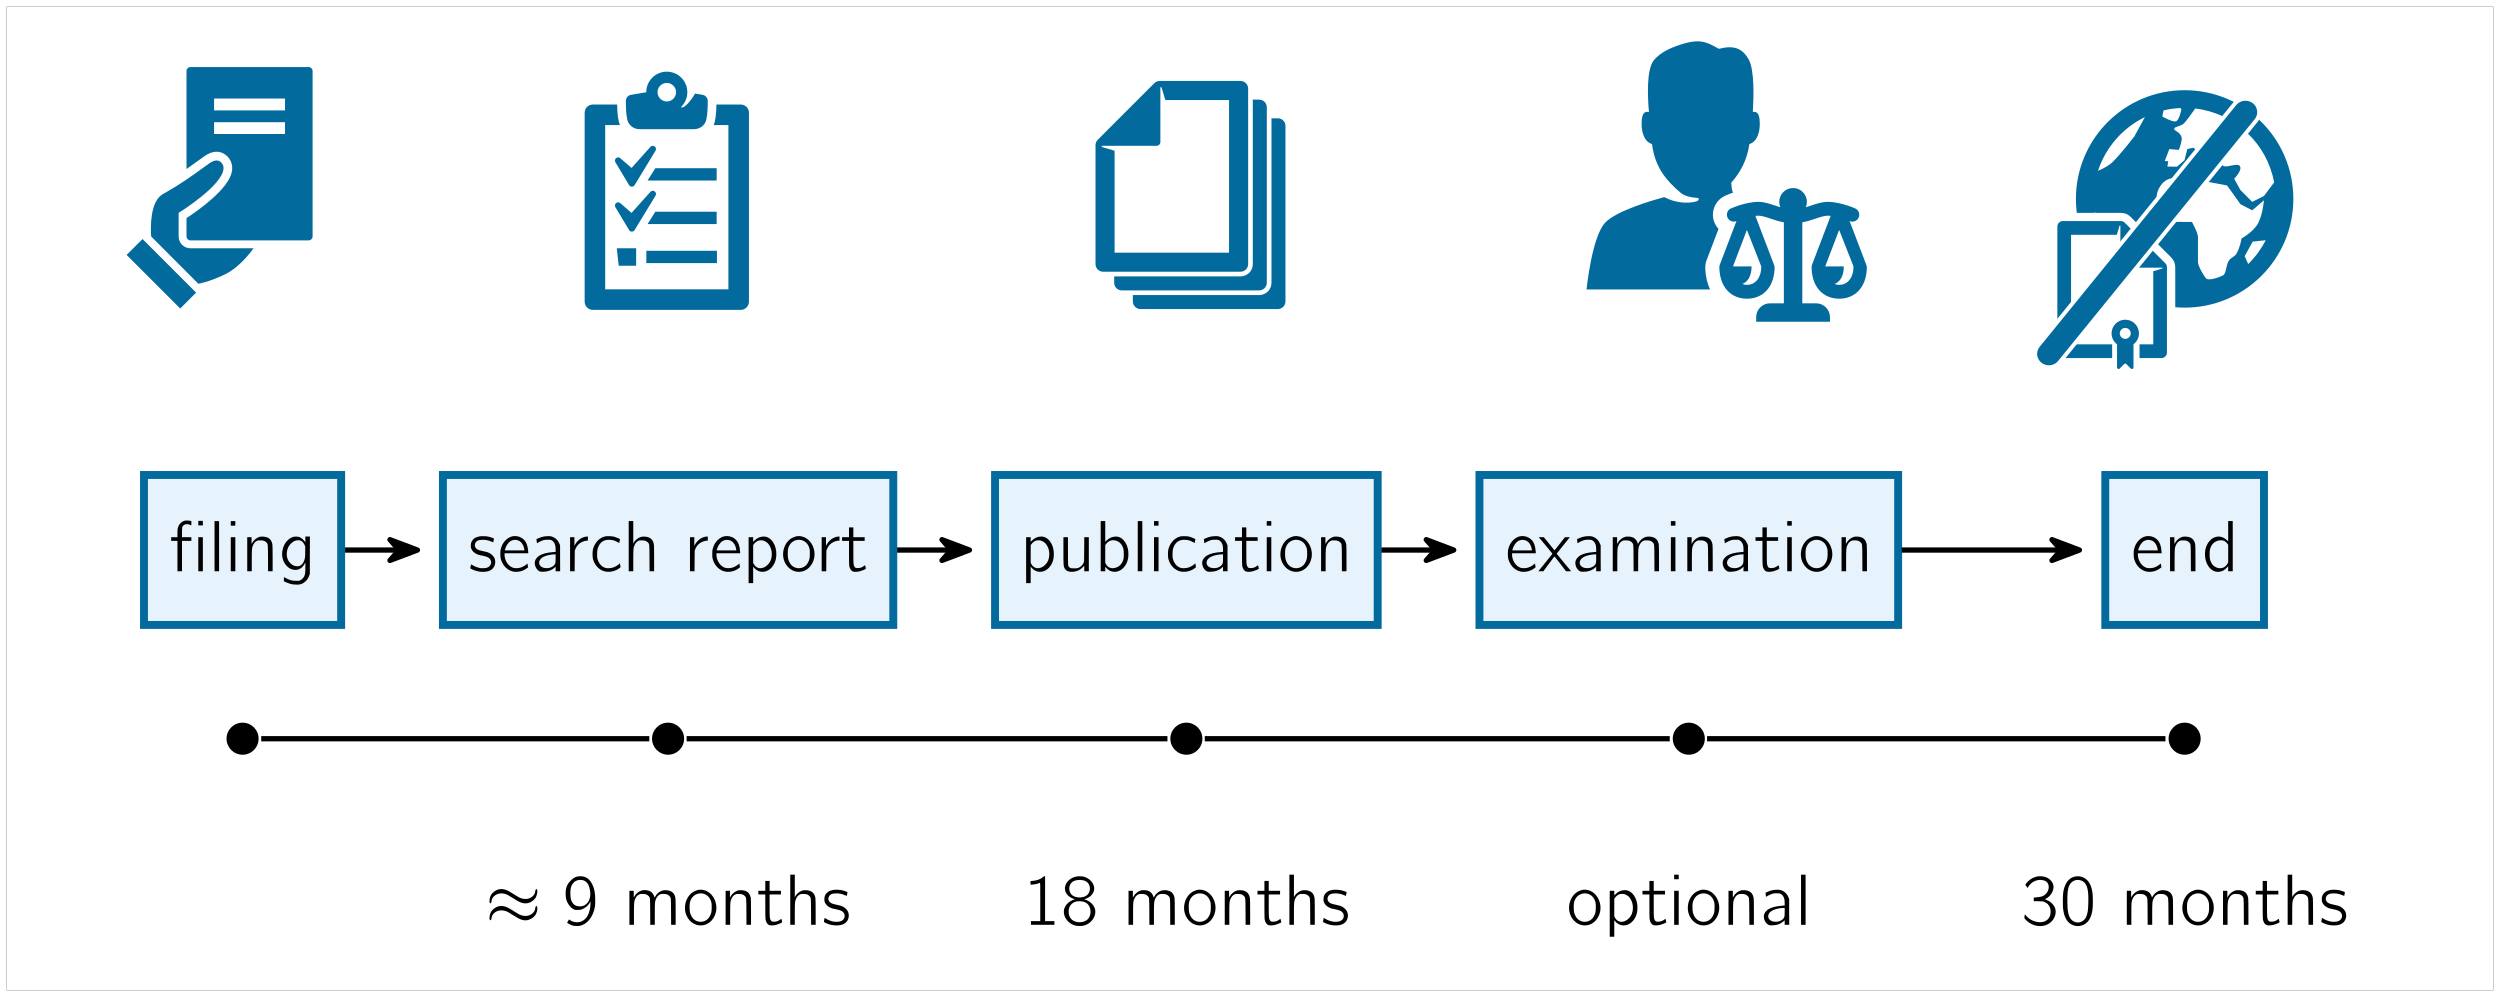 <?xml version='1.0' encoding='UTF-8'?>
<!-- This file was generated by dvisvgm 2.11.1 -->
<svg version='1.1' xmlns='http://www.w3.org/2000/svg' xmlns:xlink='http://www.w3.org/1999/xlink' width='377.946pt' height='150.732pt' viewBox='53.798 57.783 377.946 150.732'>
<rect x="53.798" y="57.783" width="377.946" height="150.732" fill="#333333" stroke="none"/>
<defs/>
<g id='page1'>
<rect x='54.795' y='58.78' height='148.739' width='375.953' fill='#fff'/>
<g stroke-miterlimit='10' transform='translate(63.444,189.842)scale(0.996,-0.996)'>
<g fill='#000' stroke='#000'>
<g stroke-width='0.4'>
<g stroke-width='0.8'>
<g fill='#000' stroke='#000'>
<g stroke='#fff'>
<path d='M 0.0 0.0 L 360.0 0.0' fill='none'/>
</g>
<g transform='translate(9.529,-4.555)'>
<g stroke='none' transform='scale(-1.004,1.004)translate(63.444,189.842)scale(-1,-1)'>
<g stroke='#000' stroke-miterlimit='10' transform='translate(80.978,99.752)scale(0.996,-0.996)'>
<path d='' fill='none'/>
<g fill='#026a9d'>
<g fill-rule='nonzero'>
<path d='M 10.031 36.519 L -7.91 36.519 C -8.24 36.519 -8.508 36.251 -8.508 35.921 L -8.508 21.042 C -7.721 21.594 -6.875 22.206 -5.866 22.932 C -3.754 24.452 -2.476 23.189 -2.134 22.766 C -1.661 22.182 -1.482 21.461 -1.616 20.681 C -2.059 18.092 -6.505 14.904 -8.508 13.591 L -8.508 10.803 C -8.508 10.473 -8.24 10.205 -7.91 10.205 L 10.031 10.205 C 10.361 10.205 10.629 10.473 10.629 10.803 L 10.629 35.921 C 10.629 36.251 10.361 36.519 10.031 36.519 M -4.322 31.735 L 6.443 31.735 L 6.443 29.94 L -4.322 29.94 Z M -4.322 28.146 L 6.443 28.146 L 6.443 26.351 L -4.322 26.351 Z' stroke='none'/>
</g>
</g>
<g fill='#026a9d'>
<g fill-rule='nonzero'>
<path d='M -9.704 10.803 L -9.704 14.391 C -7.538 15.724 -1.558 19.961 -3.157 21.939 C -3.584 22.468 -4.217 22.498 -5.098 21.864 C -8.093 19.708 -9.314 18.801 -12.096 17.23 C -14.03 16.139 -13.978 12.308 -13.875 10.803 L -6.714 3.626 C -6.714 3.626 -5.201 3.837 -2.704 5.033 C -0.206 6.23 1.658 9.008 1.658 9.008 L -7.91 9.008 C -8.901 9.008 -9.704 9.812 -9.704 10.803' stroke='none'/>
</g>
</g>
<g fill='#026a9d'>
<g fill-rule='nonzero'>
<path d='M -17.6 8 L -9.465 -0.135 L -7.052 2.278 L -15.187 10.413 Z' stroke='none'/>
</g>
</g>
</g>
<g stroke='#000' stroke-miterlimit='10' transform='translate(145.309,99.752)scale(0.996,-0.996)'>
<path d='' fill='none'/>
<g fill='#026a9d'>
<g fill-rule='nonzero'>
<path d='M -8 22.07 L -5.919 18.597 C -5.831 18.451 -5.673 18.36 -5.502 18.36 L -5.501 18.36 C -5.33 18.36 -5.172 18.449 -5.084 18.595 L -1.906 23.82 C -1.775 24.036 -1.83 24.315 -2.032 24.465 C -2.235 24.616 -2.518 24.586 -2.686 24.399 L -5.544 21.201 L -7.262 22.689 C -7.444 22.847 -7.712 22.848 -7.895 22.694 C -8.078 22.54 -8.123 22.276 -8 22.07' stroke='none'/>
</g>
</g>
<g fill='#026a9d'>
<g fill-rule='nonzero'>
<path d='M 7.374 21.166 L -1.938 21.166 L -3.116 19.296 L 7.374 19.296 Z' stroke='none'/>
</g>
</g>
<g fill='#026a9d'>
<g fill-rule='nonzero'>
<path d='M 11.026 30.829 L 7.335 30.829 C 7.324 30.039 7.295 29.216 7.099 28.282 C 7.057 28.083 6.99 27.894 6.911 27.712 L 9.155 27.712 L 9.155 2.775 L -9.547 2.775 L -9.547 27.712 L -7.303 27.712 C -7.382 27.894 -7.449 28.083 -7.49 28.282 C -7.687 29.216 -7.716 30.039 -7.727 30.829 L -11.418 30.829 C -12.106 30.829 -12.665 30.271 -12.665 29.582 L -12.665 0.904 C -12.665 0.216 -12.106 -0.342 -11.418 -0.342 L 11.026 -0.342 C 11.711 -0.342 12.273 0.218 12.273 0.904 L 12.273 29.582 C 12.273 30.271 11.714 30.829 11.026 30.829' stroke='none'/>
</g>
</g>
<g fill='#026a9d'>
<g fill-rule='nonzero'>
<path d='M -4.326 27.088 L -0.196 27.088 L 3.934 27.088 C 4.839 27.088 5.625 27.691 5.802 28.539 C 6.014 29.548 6.009 30.439 6.019 31.353 C 6.025 31.824 5.689 32.228 5.225 32.305 L 4.087 32.495 C 3.499 31.429 2.847 30.808 2.666 30.663 C 2.286 30.356 2.075 30.325 1.959 30.438 C 1.965 30.448 1.969 30.458 1.976 30.468 C 2.557 31.034 2.921 31.823 2.921 32.7 C 2.921 34.421 1.525 35.816 -0.196 35.816 C -1.917 35.816 -3.313 34.421 -3.313 32.7 C -3.313 32.696 -3.312 32.692 -3.312 32.689 L -5.617 32.305 C -6.08 32.228 -6.416 31.824 -6.411 31.353 C -6.399 30.439 -6.406 29.548 -6.194 28.539 C -6.016 27.691 -5.231 27.088 -4.326 27.088 M -0.196 34.105 C 0.581 34.105 1.21 33.476 1.21 32.7 C 1.21 31.923 0.581 31.293 -0.196 31.293 C -0.972 31.293 -1.602 31.923 -1.602 32.7 C -1.602 33.476 -0.972 34.105 -0.196 34.105' stroke='none'/>
</g>
</g>
<g fill='#026a9d'>
<g fill-rule='nonzero'>
<path d='M -3.3 6.758 L 7.414 6.758 L 7.414 8.629 L -3.3 8.629 Z' stroke='none'/>
</g>
</g>
<g fill='#026a9d'>
<g fill-rule='nonzero'>
<path d='M -7.498 6.363 L -4.847 6.363 L -4.847 9.014 L -7.786 9.014 Z' stroke='none'/>
</g>
</g>
<g fill='#026a9d'>
<g fill-rule='nonzero'>
<path d='M -8 15.246 L -5.919 11.773 C -5.831 11.627 -5.673 11.537 -5.502 11.536 L -5.501 11.536 C -5.33 11.536 -5.172 11.625 -5.084 11.771 L -1.906 16.996 C -1.775 17.211 -1.83 17.491 -2.032 17.641 C -2.235 17.791 -2.518 17.762 -2.686 17.575 L -5.544 14.377 L -7.262 15.865 C -7.444 16.023 -7.712 16.024 -7.895 15.87 C -8.078 15.716 -8.123 15.451 -8 15.246' stroke='none'/>
</g>
</g>
<g fill='#026a9d'>
<g fill-rule='nonzero'>
<path d='M 7.374 14.556 L -1.938 14.556 L -3.116 12.685 L 7.374 12.685 Z' stroke='none'/>
</g>
</g>
</g>
<g stroke='#000' stroke-miterlimit='10' transform='translate(223.663,99.752)scale(0.996,-0.996)'>
<path d='' fill='none'/>
<g fill='#026a9d'>
<g fill-rule='nonzero'>
<path d='M 13.884 28.738 L 1.622 28.738 C 1.316 28.738 1.021 28.616 0.804 28.399 L -7.784 19.811 C -8.002 19.594 -8.123 19.3 -8.123 18.992 L -8.123 0.939 C -8.123 0.302 -7.601 -0.219 -6.965 -0.219 L 13.884 -0.219 C 14.524 -0.219 15.043 0.3 15.043 0.939 L 15.043 27.58 C 15.043 28.22 14.524 28.738 13.884 28.738 M 12.147 2.676 L -5.227 2.676 L -5.227 18.144 L -7.051 18.684 C -7.248 18.748 -7.177 18.893 -7.177 18.893 L 1.144 18.893 C 1.463 18.893 1.722 19.152 1.722 19.472 L 1.722 27.792 C 1.722 27.792 1.868 27.856 1.932 27.658 L 2.47 25.842 L 12.147 25.842 Z' stroke='none'/>
</g>
</g>
<g fill='#fff'>
<g fill-rule='nonzero'>
<path d='M 11.051 31.572 L -1.212 31.572 C -1.518 31.572 -1.812 31.45 -2.03 31.232 L -10.617 22.644 C -10.836 22.428 -10.956 22.133 -10.956 21.826 L -10.956 3.772 C -10.956 3.136 -10.435 2.615 -9.799 2.615 L 11.051 2.615 C 11.69 2.615 12.209 3.133 12.209 3.772 L 12.209 30.413 C 12.209 31.053 11.69 31.572 11.051 31.572 M 9.313 5.51 L -8.06 5.51 L -8.06 20.978 L -9.884 21.518 C -10.081 21.581 -10.011 21.727 -10.011 21.727 L -1.69 21.727 C -1.371 21.727 -1.112 21.986 -1.112 22.305 L -1.112 30.625 C -1.112 30.625 -0.966 30.689 -0.902 30.492 L -0.364 28.676 L 9.313 28.676 Z' stroke='none'/>
</g>
</g>
<g stroke='#fff'>
<g stroke-linejoin='miter'>
<g stroke-linecap='butt'>
<g stroke-miterlimit='10.00'>
<g stroke-width='1.417'>
<path d='M 11.051 31.572 L -1.212 31.572 C -1.518 31.572 -1.812 31.45 -2.03 31.232 L -10.617 22.644 C -10.836 22.428 -10.956 22.133 -10.956 21.826 L -10.956 3.772 C -10.956 3.136 -10.435 2.615 -9.799 2.615 L 11.051 2.615 C 11.69 2.615 12.209 3.133 12.209 3.772 L 12.209 30.413 C 12.209 31.053 11.69 31.572 11.051 31.572 M 9.313 5.51 L -8.06 5.51 L -8.06 20.978 L -9.884 21.518 C -10.081 21.581 -10.011 21.727 -10.011 21.727 L -1.69 21.727 C -1.371 21.727 -1.112 21.986 -1.112 22.305 L -1.112 30.625 C -1.112 30.625 -0.966 30.689 -0.902 30.492 L -0.364 28.676 L 9.313 28.676 Z' fill='none'/>
</g>
</g>
</g>
</g>
</g>
<g fill='#fff'>
<g fill-rule='nonzero'>
<path d='M -2.456 30.482 L -10.248 21.981 L -9.54 2.856 L 10.53 2.737 L 11.003 30.482 L -1.748 31.19 Z' stroke='none'/>
</g>
</g>
<g fill='#026a9d'>
<g fill-rule='nonzero'>
<path d='M 11.051 31.572 L -1.212 31.572 C -1.518 31.572 -1.812 31.45 -2.029 31.232 L -10.617 22.644 C -10.836 22.428 -10.956 22.133 -10.956 21.826 L -10.956 3.772 C -10.956 3.136 -10.435 2.615 -9.799 2.615 L 11.051 2.615 C 11.69 2.615 12.209 3.133 12.209 3.772 L 12.209 30.413 C 12.209 31.053 11.69 31.572 11.051 31.572 M 9.313 5.51 L -8.06 5.51 L -8.06 20.978 L -9.884 21.518 C -10.081 21.581 -10.011 21.727 -10.011 21.727 L -1.69 21.727 C -1.371 21.727 -1.112 21.986 -1.112 22.305 L -1.112 30.625 C -1.112 30.625 -0.966 30.689 -0.902 30.492 L -0.364 28.676 L 9.313 28.676 Z' stroke='none'/>
</g>
</g>
<g fill='#fff'>
<g fill-rule='nonzero'>
<path d='M 8.218 34.405 L -4.045 34.405 C -4.351 34.405 -4.646 34.283 -4.863 34.066 L -13.45 25.478 C -13.669 25.261 -13.79 24.966 -13.79 24.659 L -13.79 6.606 C -13.79 5.969 -13.268 5.448 -12.632 5.448 L 8.218 5.448 C 8.857 5.448 9.376 5.966 9.376 6.606 L 9.376 33.246 C 9.376 33.886 8.857 34.405 8.218 34.405 M 6.48 8.343 L -10.894 8.343 L -10.894 23.811 L -12.718 24.351 C -12.914 24.414 -12.844 24.56 -12.844 24.56 L -4.523 24.56 C -4.204 24.56 -3.945 24.819 -3.945 25.138 L -3.945 33.458 C -3.945 33.458 -3.799 33.522 -3.735 33.325 L -3.197 31.509 L 6.48 31.509 Z' stroke='none'/>
</g>
</g>
<g stroke='#fff'>
<g stroke-linejoin='miter'>
<g stroke-linecap='butt'>
<g stroke-miterlimit='10.00'>
<g stroke-width='1.417'>
<path d='M 8.218 34.405 L -4.045 34.405 C -4.351 34.405 -4.646 34.283 -4.863 34.066 L -13.45 25.478 C -13.669 25.261 -13.79 24.966 -13.79 24.659 L -13.79 6.606 C -13.79 5.969 -13.268 5.448 -12.632 5.448 L 8.218 5.448 C 8.857 5.448 9.376 5.966 9.376 6.606 L 9.376 33.246 C 9.376 33.886 8.857 34.405 8.218 34.405 M 6.48 8.343 L -10.894 8.343 L -10.894 23.811 L -12.718 24.351 C -12.914 24.414 -12.844 24.56 -12.844 24.56 L -4.523 24.56 C -4.204 24.56 -3.945 24.819 -3.945 25.138 L -3.945 33.458 C -3.945 33.458 -3.799 33.522 -3.735 33.325 L -3.197 31.509 L 6.48 31.509 Z' fill='none'/>
</g>
</g>
</g>
</g>
</g>
<g fill='#fff'>
<g fill-rule='nonzero'>
<path d='M -5.289 33.316 L -13.082 24.815 L -12.373 5.689 L 7.697 5.571 L 8.17 33.316 L -4.581 34.024 Z' stroke='none'/>
</g>
</g>
<g fill='#026a9d'>
<g fill-rule='nonzero'>
<path d='M 8.218 34.405 L -4.045 34.405 C -4.351 34.405 -4.646 34.283 -4.862 34.066 L -13.45 25.478 C -13.669 25.261 -13.79 24.966 -13.79 24.659 L -13.79 6.606 C -13.79 5.969 -13.268 5.448 -12.632 5.448 L 8.218 5.448 C 8.857 5.448 9.376 5.966 9.376 6.606 L 9.376 33.246 C 9.376 33.886 8.857 34.405 8.218 34.405 M 6.48 8.343 L -10.894 8.343 L -10.894 23.811 L -12.718 24.351 C -12.914 24.414 -12.844 24.56 -12.844 24.56 L -4.523 24.56 C -4.204 24.56 -3.945 24.819 -3.945 25.138 L -3.945 33.458 C -3.945 33.458 -3.799 33.522 -3.735 33.325 L -3.197 31.509 L 6.48 31.509 Z' stroke='none'/>
</g>
</g>
</g>
<g stroke='#000' stroke-miterlimit='10' transform='translate(299.621,99.752)scale(0.996,-0.996)'>
<path d='' fill='none'/>
<g fill='#026a9d'>
<path d='M 5.564 16.998 C 5.733 17.071 6.11 17.253 6.707 17.451 C 6.502 17.878 6.496 18.375 6.443 18.971 C 7.822 20.51 8.845 22.369 9.192 24.826 C 10.511 25.232 10.775 26.877 10.775 27.903 C 10.775 28.929 10.594 29.483 10.226 29.655 C 10.048 29.738 9.874 29.737 9.72 29.705 C 9.853 31.841 9.985 36.074 9.093 37.665 C 8.119 39.404 6.823 39.855 4.565 39.287 C 3.084 40.072 2.076 40.848 -0.519 40.141 C -2.321 39.65 -4.295 38.849 -5.334 37.511 C -6.456 36.067 -6.24 31.857 -6.05 29.694 C -6.217 29.74 -6.414 29.748 -6.613 29.655 C -6.981 29.484 -7.162 28.929 -7.162 27.903 C -7.162 26.877 -6.898 25.232 -5.579 24.826 C -5.156 21.307 -3.394 19.248 -1.225 17.424 C -0.652 16.942 0.38 16.689 1.454 16.641 C 1.552 16.467 1.552 16.26 1.166 16.133 C 0.522 15.921 -1.495 15.62 -3.668 16.75 C -3.686 16.759 -3.698 16.768 -3.716 16.777 C -5.338 16.342 -10.942 14.74 -12.686 12.904 C -14.726 10.76 -15.519 2.755 -15.519 2.755 C -12.113 2.755 -4.185 2.755 3.231 2.755 C 2.817 3.643 2.554 4.67 2.507 5.805 C 2.476 6.378 2.551 6.834 2.711 7.231 L 4.513 11.952 C 4.268 12.213 4.066 12.518 3.919 12.858 C 3.586 13.631 3.574 14.487 3.884 15.269 C 4.195 16.05 4.792 16.665 5.564 16.998 Z M 26.956 6.454 L 24.404 13.143 C 24.405 13.142 24.407 13.142 24.408 13.141 C 24.941 12.912 25.558 13.158 25.787 13.691 C 26.016 14.223 25.771 14.84 25.239 15.069 C 24.931 15.202 22.178 16.355 20.279 15.98 C 19.327 15.793 18.629 15.5 17.761 15.233 C 17.868 15.486 17.928 15.763 17.928 16.054 C 17.928 17.214 16.988 18.154 15.828 18.154 C 14.668 18.154 13.728 17.214 13.728 16.054 C 13.728 15.763 13.788 15.486 13.895 15.233 C 13.028 15.5 12.329 15.793 11.377 15.98 C 9.475 16.353 6.725 15.202 6.417 15.069 C 5.885 14.84 5.639 14.222 5.869 13.69 C 6.096 13.162 6.704 12.917 7.234 13.137 L 4.684 6.454 C 4.639 6.353 4.628 6.145 4.64 5.919 C 4.767 2.879 6.59 1.355 8.828 1.355 C 11.05 1.355 12.869 2.853 13.018 5.85 C 13.027 6.027 13.043 6.209 12.956 6.454 L 10.103 13.93 C 10.423 13.964 10.724 13.968 10.971 13.92 C 12.129 13.692 13.004 13.209 14.428 12.949 L 14.428 0.655 L 12.328 0.655 C 11.168 0.655 10.228 -0.286 10.228 -1.445 L 10.228 -2.145 L 21.428 -2.145 L 21.428 -1.445 C 21.428 -0.286 20.488 0.655 19.328 0.655 L 17.228 0.655 L 17.228 12.949 C 18.653 13.209 19.527 13.692 20.685 13.92 C 20.923 13.966 21.217 13.966 21.537 13.933 L 18.684 6.454 C 18.639 6.353 18.628 6.145 18.64 5.919 C 18.767 2.879 20.59 1.355 22.828 1.355 C 25.05 1.355 26.869 2.853 27.018 5.85 C 27.027 6.027 27.043 6.209 26.956 6.454 Z M 10.998 6.255 C 10.998 4.388 9.988 3.455 8.828 3.455 C 8.581 3.455 8.348 3.506 8.128 3.59 C 8.942 3.903 9.528 4.785 9.528 6.255 L 6.706 6.255 L 8.82 11.796 C 8.823 11.787 11.007 6.255 10.998 6.255 Z M 22.828 3.455 C 22.581 3.455 22.348 3.506 22.128 3.59 C 22.942 3.903 23.528 4.785 23.528 6.255 L 20.706 6.255 L 22.82 11.796 C 22.823 11.787 25.007 6.255 24.998 6.255 C 24.998 4.388 23.988 3.455 22.828 3.455 Z' stroke='none'/>
</g>
</g>
<g stroke='#000' stroke-miterlimit='10' transform='translate(374.581,99.752)scale(0.996,-0.996)'>
<path d='' fill='none'/>
<g fill='#026a9d'>
<g fill-rule='nonzero'>
<path d='M 0.0 0.0 C 9.113 0.0 16.502 7.388 16.502 16.502 C 16.502 25.615 9.113 33.003 0.0 33.003 C -9.113 33.003 -16.502 25.615 -16.502 16.502 C -16.502 7.388 -9.113 0.0 0.0 0.0 M 9.651 6.62 L 9.111 7.81 L 10.33 10.019 L 12.307 10.232 C 11.619 8.887 10.723 7.667 9.651 6.62 M 1.615 30.225 C 7.648 29.518 12.499 24.918 13.587 19.008 L 12.042 16.948 L 10.258 16.056 L 8.474 17.84 L 7.518 19.56 C 7.518 19.56 8.752 20.795 8.41 21.45 C 8.069 22.104 6.14 21.039 5.759 21.612 C 5.378 22.186 5.717 24.144 5.717 24.144 L 3.327 25.129 C 3.327 25.129 2.58 25.143 2.642 24.58 C 2.713 23.947 4.452 22.944 4.311 22.662 C 4.182 22.403 3.749 22.592 3.749 22.592 L 3.088 21.432 L 1.709 21.742 C 1.709 21.742 2.758 22.14 2.885 22.522 C 3.013 22.904 1.338 24.279 1.338 24.279 L 0.404 24.069 L -0.017 22.381 L -1.142 21.397 L -2.617 21.408 L -2.486 22.225 L -3.026 22.24 L -2.323 24.063 L -0.875 23.943 C -0.875 23.943 -0.34 25.339 -0.446 25.799 C -0.652 26.691 -1.582 26.792 -1.582 27.144 C -1.582 27.495 -0.58 27.49 -0.088 27.982 C 0.218 28.287 1.037 29.413 1.615 30.225 M -3.2 29.938 C -2.365 30.138 -1.503 30.257 -0.619 30.296 L -0.491 30.088 C -0.491 30.088 -0.808 28.417 -1.338 28.276 C -1.868 28.135 -3.393 29.014 -3.393 29.014 Z M -3.961 17.981 C -3.26 19.429 -2.197 19.577 -2.197 19.577 L 1.498 20.319 L 3.614 19.081 L 6.435 18.544 L 7.216 17.474 L 8.474 15.699 L 10.258 14.77 L 12.042 16.291 C 12.042 16.291 11.866 14.157 11.162 12.825 C 10.459 11.493 8.635 10.494 8.635 10.494 C 8.635 10.494 8.461 9.241 7.871 8.19 C 7.643 7.783 7.016 7.565 6.736 7.164 C 6.231 6.44 6.374 5.165 5.798 4.882 C 4.768 4.376 3.569 4.141 3.287 4.407 C 2.894 4.78 2.024 6.373 2.024 6.9 L 2.024 10.704 C 2.024 11.386 1.112 13.002 1.112 13.002 C 1.112 13.002 -1.045 13.023 -1.873 13.023 C -2.701 13.023 -3.961 14.211 -3.961 14.211 C -3.961 14.211 -4.661 16.533 -3.961 17.981 M -6.03 28.924 L -7.633 25.985 C -7.633 25.985 -9.521 23.524 -10.84 22.192 C -11.447 21.58 -12.348 21.103 -13.146 20.764 C -11.98 24.352 -9.381 27.291 -6.03 28.924 M -9.366 9.443 L -9.366 6.361 C -11.635 8.459 -13.197 11.3 -13.664 14.499 C -12.106 13.457 -9.366 11.354 -9.366 9.443' stroke='none'/>
</g>
</g>
<g fill='#fff'>
<g fill-rule='nonzero'>
<path d='M -11.264 12.202 L -18.333 12.202 L -18.333 -6.615 L -3.986 -6.615 L -3.986 5.919 L -10.247 12.181 L -11.68 12.202' stroke='none'/>
</g>
</g>
<g fill='#fff'>
<g fill-rule='nonzero'>
<path d='M -7.452 -8.278 L -7.452 -4.951 L -5.373 -4.951 L -5.373 5.445 L -9.323 5.445 C -9.896 5.445 -10.363 5.911 -10.363 6.485 L -10.363 10.435 L -16.601 10.435 L -16.601 -4.951 L -10.363 -4.951 L -10.363 -8.278 L -18.472 -8.278 C -19.275 -8.278 -19.927 -7.625 -19.927 -6.823 L -19.927 12.307 C -19.927 13.109 -19.275 13.762 -18.472 13.762 L -9.668 13.762 C -9.284 13.762 -8.91 13.606 -8.638 13.335 L -2.473 7.169 C -2.198 6.894 -2.047 6.529 -2.047 6.14 L -2.047 -6.823 C -2.047 -7.625 -2.699 -8.278 -3.502 -8.278 Z' stroke='none'/>
</g>
</g>
<g fill='#fff'>
<g fill-rule='nonzero'>
<path d='M -9.668 14.385 L -18.472 14.385 C -19.619 14.385 -20.551 13.453 -20.551 12.306 L -20.551 -6.822 C -20.551 -7.969 -19.619 -8.902 -18.472 -8.902 L -10.987 -8.902 L -9.739 -8.902 L -9.739 -7.654 L -9.739 -5.575 L -9.739 -4.327 L -10.987 -4.327 L -15.977 -4.327 L -15.977 9.811 L -10.987 9.811 L -10.987 6.484 C -10.987 5.568 -10.24 4.822 -9.323 4.822 L -5.997 4.822 L -5.997 -4.327 L -6.828 -4.327 L -8.076 -4.327 L -8.076 -5.575 L -8.076 -7.654 L -8.076 -8.902 L -6.828 -8.902 L -3.502 -8.902 C -2.355 -8.902 -1.423 -7.969 -1.423 -6.822 L -1.423 6.141 C -1.423 6.696 -1.639 7.218 -2.031 7.61 L -8.198 13.776 C -8.59 14.169 -9.113 14.385 -9.668 14.385 M -9.668 13.139 C -9.447 13.139 -9.236 13.05 -9.08 12.894 L -2.914 6.728 C -2.758 6.573 -2.67 6.361 -2.67 6.141 L -2.67 -6.822 C -2.67 -7.279 -3.044 -7.654 -3.502 -7.654 L -6.828 -7.654 L -6.828 -5.575 L -4.749 -5.575 L -4.749 5.532 L -3.441 5.919 C -3.298 5.965 -3.349 6.069 -3.349 6.069 L -9.323 6.069 C -9.553 6.069 -9.739 6.255 -9.739 6.484 L -9.739 12.458 C -9.739 12.458 -9.756 12.466 -9.778 12.466 C -9.811 12.466 -9.861 12.448 -9.889 12.363 L -10.276 11.059 L -17.225 11.059 L -17.225 -5.575 L -10.987 -5.575 L -10.987 -7.654 L -18.472 -7.654 C -18.932 -7.654 -19.304 -7.282 -19.304 -6.822 L -19.304 12.306 C -19.304 12.766 -18.932 13.139 -18.472 13.139 L -9.668 13.139' stroke='none'/>
</g>
</g>
<g fill='#fff'>
<g fill-rule='nonzero'>
<path d='M -8.908 -3.704 C -9.022 -3.704 -9.115 -3.796 -9.115 -3.912 C -9.115 -4.027 -9.022 -4.119 -8.908 -4.119 C -8.793 -4.119 -8.7 -4.027 -8.7 -3.912 C -8.7 -3.796 -8.793 -3.704 -8.908 -3.704 M -7.896 -9.942 C -8.123 -9.942 -8.338 -9.852 -8.5 -9.69 L -8.908 -9.283 L -9.315 -9.69 C -9.477 -9.852 -9.692 -9.942 -9.919 -9.942 C -10.393 -9.942 -10.779 -9.557 -10.779 -9.084 L -10.779 -5.853 C -11.311 -5.343 -11.611 -4.652 -11.611 -3.912 C -11.611 -2.42 -10.399 -1.209 -8.908 -1.209 C -7.417 -1.209 -6.204 -2.42 -6.204 -3.912 C -6.204 -4.652 -6.504 -5.343 -7.036 -5.853 L -7.036 -9.084 C -7.036 -9.324 -7.132 -9.545 -7.307 -9.709 C -7.467 -9.859 -7.676 -9.942 -7.896 -9.942' stroke='none'/>
</g>
</g>
<g fill='#fff'>
<g fill-rule='nonzero'>
<path d='M -8.908 -0.585 C -10.741 -0.585 -12.234 -2.078 -12.234 -3.911 C -12.234 -4.732 -11.937 -5.502 -11.403 -6.104 L -11.403 -9.083 C -11.403 -9.9 -10.737 -10.565 -9.919 -10.565 C -9.541 -10.565 -9.183 -10.423 -8.908 -10.163 C -8.632 -10.423 -8.274 -10.565 -7.896 -10.565 C -7.078 -10.565 -6.413 -9.9 -6.413 -9.083 L -6.413 -6.104 C -5.878 -5.502 -5.581 -4.732 -5.581 -3.911 C -5.581 -2.078 -7.074 -0.585 -8.908 -0.585 M -8.908 -4.744 C -8.449 -4.744 -8.076 -4.37 -8.076 -3.911 C -8.076 -3.453 -8.449 -3.08 -8.908 -3.08 C -9.366 -3.08 -9.739 -3.453 -9.739 -3.911 C -9.739 -4.37 -9.366 -4.744 -8.908 -4.744 M -8.908 -1.832 C -7.759 -1.832 -6.828 -2.763 -6.828 -3.911 C -6.828 -4.589 -7.158 -5.186 -7.66 -5.566 L -7.66 -9.083 C -7.66 -9.224 -7.776 -9.317 -7.896 -9.317 C -7.953 -9.317 -8.011 -9.296 -8.059 -9.248 L -8.742 -8.566 C -8.788 -8.521 -8.847 -8.497 -8.908 -8.497 C -8.968 -8.497 -9.027 -8.521 -9.073 -8.566 L -9.756 -9.248 C -9.804 -9.296 -9.862 -9.317 -9.919 -9.317 C -10.039 -9.317 -10.155 -9.224 -10.155 -9.083 L -10.155 -5.566 C -10.657 -5.186 -10.987 -4.589 -10.987 -3.911 C -10.987 -2.763 -10.056 -1.832 -8.908 -1.832' stroke='none'/>
</g>
</g>
<g fill='#026a9d'>
<g fill-rule='nonzero'>
<path d='M -2.929 6.728 L -9.095 12.894 C -9.251 13.05 -9.463 13.138 -9.683 13.138 L -18.487 13.138 C -18.947 13.138 -19.319 12.766 -19.319 12.306 L -19.319 -6.822 C -19.319 -7.282 -18.947 -7.655 -18.487 -7.655 L -11.001 -7.655 L -11.001 -5.575 L -17.239 -5.575 L -17.239 11.059 L -10.291 11.059 L -9.904 12.363 C -9.859 12.504 -9.754 12.459 -9.754 12.459 L -9.754 6.485 C -9.754 6.255 -9.569 6.068 -9.339 6.068 L -3.364 6.068 C -3.364 6.068 -3.313 5.965 -3.455 5.919 L -4.764 5.532 L -4.764 -5.575 L -6.844 -5.575 L -6.844 -7.655 L -3.516 -7.655 C -3.059 -7.655 -2.685 -7.28 -2.685 -6.822 L -2.685 6.141 C -2.685 6.361 -2.773 6.572 -2.929 6.728' stroke='none'/>
</g>
</g>
<g fill='#026a9d'>
<g fill-rule='nonzero'>
<path d='M -9.011 -4.743 C -9.47 -4.743 -9.843 -4.37 -9.843 -3.911 C -9.843 -3.453 -9.47 -3.08 -9.011 -3.08 C -8.553 -3.08 -8.18 -3.453 -8.18 -3.911 C -8.18 -4.37 -8.553 -4.743 -9.011 -4.743 M -9.011 -1.832 C -10.16 -1.832 -11.091 -2.763 -11.091 -3.911 C -11.091 -4.589 -10.761 -5.186 -10.259 -5.565 L -10.259 -9.083 C -10.259 -9.291 -10.007 -9.396 -9.86 -9.249 L -9.177 -8.566 C -9.086 -8.474 -8.937 -8.474 -8.846 -8.566 L -8.163 -9.249 C -8.016 -9.396 -7.764 -9.291 -7.764 -9.083 L -7.764 -5.565 C -7.262 -5.186 -6.932 -4.589 -6.932 -3.911 C -6.932 -2.763 -7.863 -1.832 -9.011 -1.832' stroke='none'/>
</g>
</g>
<g stroke='#fff'>
<g fill='#026a9d'>
<g stroke-linejoin='miter'>
<g stroke-linecap='butt'>
<g stroke-miterlimit='10.00'>
<g fill-rule='nonzero'>
<g stroke-width='0.6'>
<path d='M 10.53 31.266 C 9.629 31.964 8.317 31.817 7.603 30.937 L -22.238 -5.758 C -22.952 -6.637 -22.802 -7.915 -21.899 -8.612 C -21.517 -8.908 -21.06 -9.053 -20.607 -9.053 C -19.991 -9.053 -19.383 -8.789 -18.972 -8.281 L 10.869 28.413 C 11.583 29.291 11.432 30.57 10.53 31.266'/>
</g>
</g>
</g>
</g>
</g>
</g>
</g>
</g>
<g stroke='#000' stroke-miterlimit='10' transform='translate(80.978,136.387)scale(0.996,-0.996)'>
<g stroke-width='1.2'>
<g stroke='#000'>
<g fill='#fff'>
<g stroke='#026a9d'>
<g fill='#e6f2fc'>
<g stroke-width='1.2'>
<g stroke='#000'>
<g fill='#fff'>
<g stroke='#026a9d'>
<g fill='#e6f2fc'>
<path d='M -14.964 -11.381 h 29.929 v 22.762 h -29.929 Z'/>
</g>
</g>
</g>
</g>
</g>
<g transform='translate(-11.132,-3.232)'>
<g stroke='none' transform='scale(-1.004,1.004)translate(80.978,136.387)scale(-1,-1)'>
<g fill='#000'>
<g stroke='none'>
<path d='M83.291 128.751C82.767 128.925 82.396 129.34 82.265 129.896C82.233 130.038 82.222 130.289 82.222 130.671V131.238H81.742H81.273V131.511V131.794H81.742H82.222V134.096V136.387H82.571H82.909V134.096V131.794H83.618H84.327V131.511V131.238H83.618H82.909V130.518C82.909 129.896 82.92 129.787 82.974 129.678C83.138 129.307 83.563 129.176 84.033 129.329C84.153 129.373 84.262 129.416 84.283 129.438C84.316 129.46 84.327 129.394 84.327 129.143V128.805L84.196 128.773C84 128.707 83.443 128.696 83.291 128.751ZM85.374 129.122V129.46H85.723H86.062V129.122V128.773H85.723H85.374ZM85.374 133.813V136.387H85.723H86.062V133.813V131.238H85.723H85.374Z'/>
<path d='M87.829 132.602V136.387H88.167H88.516V132.602V128.805H88.167H87.829Z'/>
<path d='M90.283 129.154V129.493H90.622H90.971V129.154V128.805H90.622H90.283ZM90.283 133.813V136.387H90.622H90.971V133.813V131.238H90.622H90.283Z'/>
<path d='M94.647 131.183C94.211 131.314 93.752 131.674 93.534 132.078L93.425 132.274V131.751V131.238H93.098H92.771V133.813V136.387H93.109H93.458V134.762C93.458 132.94 93.469 132.82 93.676 132.394C93.807 132.111 94.003 131.903 94.232 131.794C94.374 131.718 94.44 131.707 94.756 131.718C95.203 131.718 95.432 131.794 95.64 132.002C95.912 132.274 95.902 132.209 95.912 134.434L95.923 136.387H96.272H96.611V134.478C96.611 133.333 96.6 132.482 96.578 132.362C96.48 131.762 96.185 131.391 95.694 131.238C95.411 131.14 94.887 131.118 94.647 131.183Z'/>
<path d='M99.771 131.183C99.094 131.358 98.462 132.002 98.211 132.798C97.949 133.594 98.003 134.38 98.352 135.056C98.538 135.438 98.952 135.842 99.291 136.005C100.152 136.409 100.982 136.136 101.451 135.253L101.56 135.067V135.831C101.56 136.66 101.527 136.867 101.374 137.173C101.254 137.413 101.025 137.642 100.807 137.751C100.632 137.838 100.6 137.838 100.207 137.838C99.585 137.838 99.149 137.729 98.582 137.413L98.309 137.271V137.587V137.893L98.614 138.045C99.007 138.22 99.378 138.34 99.771 138.383C100.622 138.482 101.112 138.362 101.592 137.903C101.865 137.653 102.007 137.413 102.138 137.053L102.236 136.791V133.965L102.247 131.14H101.909H101.56V131.587V132.034L101.451 131.871C101.276 131.631 100.992 131.38 100.752 131.26C100.578 131.183 100.48 131.162 100.251 131.151C100.065 131.14 99.891 131.151 99.771 131.183ZM100.796 131.74C101.047 131.816 101.232 132.013 101.407 132.34L101.538 132.623V133.398C101.538 134.293 101.505 134.522 101.298 134.969C101.025 135.536 100.589 135.743 100 135.591C99.716 135.514 99.498 135.383 99.269 135.154C98.898 134.783 98.712 134.26 98.745 133.671C98.789 133.049 98.974 132.613 99.356 132.22C99.498 132.089 99.683 131.936 99.771 131.882C100.109 131.707 100.48 131.653 100.796 131.74Z'/>
</g>
</g>
</g>
</g>
</g>
</g>
</g>
</g>
</g>
</g>
<g stroke='#000' stroke-miterlimit='10' transform='translate(145.309,136.387)scale(0.996,-0.996)'>
<g stroke-width='1.2'>
<g stroke='#000'>
<g fill='#fff'>
<g stroke='#026a9d'>
<g fill='#e6f2fc'>
<g stroke-width='1.2'>
<g stroke='#000'>
<g fill='#fff'>
<g stroke='#026a9d'>
<g fill='#e6f2fc'>
<path d='M -34.181 -11.381 h 68.363 v 22.762 h -68.363 Z'/>
</g>
</g>
</g>
</g>
</g>
<g transform='translate(-30.349,-3.232)'>
<g stroke='none' transform='scale(-1.004,1.004)translate(145.309,136.387)scale(-1,-1)'>
<g fill='#000'>
<g stroke='none'>
<path d='M147 131.118C146.378 131.238 145.985 131.533 145.789 132.013C145.734 132.165 145.724 132.274 145.713 132.514C145.713 132.787 145.724 132.853 145.8 133.016C145.964 133.365 146.204 133.594 146.607 133.791C146.825 133.9 146.924 133.933 147.556 134.053C148.08 134.162 148.32 134.26 148.516 134.434C148.996 134.871 148.8 135.656 148.156 135.853C147.916 135.929 147.436 135.951 147.142 135.907C146.782 135.842 146.334 135.689 146.04 135.503C145.887 135.416 145.756 135.34 145.756 135.34C145.745 135.34 145.724 135.438 145.702 135.558C145.68 135.689 145.658 135.831 145.647 135.874C145.625 135.962 145.636 135.973 145.931 136.114C146.509 136.387 147.131 136.507 147.731 136.474C148.298 136.442 148.669 136.311 148.964 136.038C149.411 135.613 149.531 134.925 149.269 134.369C149.16 134.129 148.822 133.791 148.56 133.66C148.298 133.518 148.124 133.463 147.491 133.333C146.804 133.202 146.531 133.049 146.378 132.733C146.225 132.394 146.389 131.947 146.727 131.773C146.924 131.674 147.164 131.631 147.524 131.631C147.982 131.631 148.396 131.718 148.789 131.893C148.953 131.958 149.094 132.013 149.105 132.013C149.116 132.002 149.214 131.478 149.214 131.445C149.214 131.423 148.669 131.216 148.451 131.173C148.091 131.074 147.327 131.053 147 131.118Z'/>
<path d='M151.947 131.118C151.293 131.282 150.66 131.871 150.387 132.591C150.213 133.049 150.169 133.245 150.18 133.78C150.18 134.183 150.191 134.325 150.245 134.533C150.605 135.853 151.729 136.649 152.929 136.453C153.398 136.387 153.791 136.223 154.162 135.951L154.369 135.798L154.347 135.656C154.336 135.569 154.314 135.438 154.304 135.362L154.282 135.22L154.085 135.373C153.834 135.58 153.529 135.743 153.213 135.842C152.853 135.951 152.318 135.951 152.045 135.842C151.631 135.689 151.249 135.307 151.042 134.86C150.9 134.587 150.813 134.183 150.813 133.911V133.671H152.602H154.402L154.38 133.343C154.325 132.525 154.107 131.958 153.682 131.565C153.245 131.151 152.558 130.976 151.947 131.118ZM152.885 131.729C153.344 131.903 153.693 132.416 153.791 133.049L153.824 133.234H152.329H150.845L150.867 133.147C150.998 132.613 151.336 132.067 151.707 131.838C152.056 131.62 152.493 131.576 152.885 131.729Z'/>
<path d='M156.842 131.118C156.536 131.162 156.22 131.26 155.871 131.423L155.631 131.533L155.653 131.674C155.663 131.751 155.674 131.893 155.685 131.98L155.707 132.154L155.816 132.089C156.034 131.947 156.438 131.762 156.678 131.685C156.885 131.631 157.027 131.62 157.343 131.62C157.813 131.609 157.922 131.653 158.151 131.871C158.423 132.154 158.533 132.471 158.533 133.06V133.463L158.238 133.485C157.223 133.562 156.602 133.714 156.089 134.02C155.86 134.151 155.576 134.456 155.478 134.674C155.216 135.231 155.511 136.093 156.078 136.387C156.242 136.463 156.274 136.463 156.656 136.463C157.343 136.453 157.922 136.256 158.336 135.874L158.533 135.7V136.049V136.387H158.882H159.22L159.209 134.434V132.471L159.111 132.242C158.893 131.674 158.445 131.271 157.878 131.118C157.66 131.063 157.202 131.063 156.842 131.118ZM158.533 134.434C158.533 134.893 158.522 135.067 158.478 135.187C158.325 135.645 157.703 135.962 157.071 135.918C155.86 135.853 155.663 134.696 156.765 134.173C157.158 133.987 157.813 133.845 158.358 133.834H158.533Z'/>
<path d='M162.956 131.183C162.836 131.216 162.618 131.293 162.465 131.369C162.116 131.543 161.745 131.893 161.527 132.274L161.374 132.536V131.882V131.238H161.047H160.72V133.813V136.387H161.058H161.407L161.418 134.838L161.429 133.289L161.505 133.071C161.713 132.558 162.007 132.22 162.465 131.991C162.727 131.86 163.087 131.762 163.305 131.762H163.414V131.445V131.14H163.283C163.218 131.14 163.065 131.162 162.956 131.183Z'/>
<path d='M166.02 131.118C165.158 131.314 164.46 132.045 164.187 133.038C164.089 133.431 164.089 134.183 164.187 134.565C164.503 135.711 165.431 136.474 166.478 136.474C167.089 136.485 167.689 136.289 168.169 135.929L168.343 135.787L168.322 135.623C168.311 135.536 168.289 135.394 168.278 135.318L168.256 135.187L168.038 135.373C167.776 135.591 167.427 135.765 167.122 135.853C166.827 135.929 166.391 135.951 166.162 135.907C165.551 135.776 165.092 135.296 164.874 134.565C164.809 134.347 164.798 134.227 164.809 133.802C164.809 133.202 164.852 132.983 165.049 132.558C165.343 131.958 165.867 131.631 166.543 131.631C167.089 131.631 167.449 131.718 167.885 131.98C168.027 132.056 168.147 132.122 168.158 132.111S168.267 131.587 168.267 131.533C168.267 131.511 167.623 131.227 167.416 131.173C167.089 131.074 166.314 131.053 166.02 131.118Z'/>
<path d='M169.583 132.602V136.387H169.922H170.271V134.762C170.271 132.94 170.282 132.82 170.489 132.394C170.62 132.111 170.816 131.903 171.045 131.794C171.187 131.718 171.252 131.707 171.569 131.718C172.016 131.718 172.245 131.794 172.452 132.002C172.725 132.274 172.714 132.209 172.725 134.434L172.736 136.387H173.085H173.423V134.478C173.423 133.333 173.412 132.482 173.391 132.362C173.271 131.587 172.823 131.205 172.016 131.151C171.667 131.129 171.427 131.173 171.122 131.325C170.849 131.467 170.522 131.762 170.369 132.023L170.271 132.209V130.507V128.805H169.922H169.583Z'/>
<path d='M181.083 131.183C180.963 131.216 180.745 131.293 180.592 131.369C180.243 131.543 179.872 131.893 179.654 132.274L179.501 132.536V131.882V131.238H179.174H178.847V133.813V136.387H179.185H179.534L179.545 134.838L179.556 133.289L179.632 133.071C179.84 132.558 180.134 132.22 180.592 131.991C180.854 131.86 181.214 131.762 181.432 131.762H181.541V131.445V131.14H181.411C181.345 131.14 181.192 131.162 181.083 131.183Z'/>
<path d='M183.983 131.118C183.329 131.282 182.696 131.871 182.423 132.591C182.249 133.049 182.205 133.245 182.216 133.78C182.216 134.183 182.227 134.325 182.281 134.533C182.641 135.853 183.765 136.649 184.965 136.453C185.434 136.387 185.827 136.223 186.198 135.951L186.405 135.798L186.383 135.656C186.372 135.569 186.35 135.438 186.34 135.362L186.318 135.22L186.121 135.373C185.87 135.58 185.565 135.743 185.249 135.842C184.889 135.951 184.354 135.951 184.081 135.842C183.667 135.689 183.285 135.307 183.078 134.86C182.936 134.587 182.849 134.183 182.849 133.911V133.671H184.638H186.438L186.416 133.343C186.361 132.525 186.143 131.958 185.718 131.565C185.281 131.151 184.594 130.976 183.983 131.118ZM184.921 131.729C185.38 131.903 185.729 132.416 185.827 133.049L185.86 133.234H184.365H182.881L182.903 133.147C183.034 132.613 183.372 132.067 183.743 131.838C184.092 131.62 184.529 131.576 184.921 131.729Z'/>
<path d='M189.587 131.183C189.249 131.26 188.932 131.434 188.649 131.696L188.398 131.936V131.587V131.238H188.049H187.71V134.718V138.187H188.049H188.398V136.933V135.689L188.485 135.798C189.129 136.627 190.22 136.703 191.016 135.994C191.572 135.482 191.867 134.805 191.9 133.943C191.976 132.416 191.092 131.129 189.99 131.14C189.881 131.14 189.707 131.162 189.587 131.183ZM190.132 131.827C190.416 131.958 190.601 132.111 190.787 132.373C191.092 132.809 191.245 133.365 191.212 133.943C191.169 134.576 190.994 135.013 190.601 135.405C189.86 136.158 188.9 136.093 188.485 135.274L188.398 135.111V133.78V132.449L188.496 132.307C188.616 132.122 188.856 131.914 189.02 131.827C189.227 131.729 189.38 131.696 189.652 131.707C189.86 131.718 189.958 131.74 190.132 131.827Z'/>
<path d='M194.852 131.118C194.743 131.151 194.514 131.238 194.35 131.314C193.085 131.947 192.539 133.736 193.216 135.1C193.718 136.114 194.743 136.649 195.758 136.431C197.034 136.158 197.885 134.751 197.634 133.311C197.372 131.816 196.139 130.845 194.852 131.118ZM195.692 131.674C196.303 131.838 196.707 132.253 196.903 132.929C196.969 133.158 196.969 133.256 196.969 133.747C196.969 134.391 196.914 134.631 196.707 135.045C196.118 136.223 194.481 136.223 193.892 135.045C193.685 134.631 193.63 134.391 193.63 133.747C193.619 133.125 193.674 132.853 193.881 132.471C194.219 131.838 194.983 131.5 195.692 131.674Z'/>
<path d='M200.992 131.183C200.872 131.216 200.654 131.293 200.501 131.369C200.152 131.543 199.781 131.893 199.563 132.274L199.41 132.536V131.882V131.238H199.083H198.756V133.813V136.387H199.094H199.443L199.454 134.838L199.465 133.289L199.541 133.071C199.749 132.558 200.043 132.22 200.501 131.991C200.763 131.86 201.123 131.762 201.341 131.762H201.45V131.445V131.14H201.319C201.254 131.14 201.101 131.162 200.992 131.183Z'/>
<path d='M202.889 130.496V131.238H202.365H201.841V131.511V131.794H202.365H202.889V133.562C202.889 134.598 202.899 135.405 202.921 135.536C202.998 136.027 203.238 136.365 203.554 136.442C203.75 136.507 204.187 136.474 204.547 136.387C204.809 136.322 205.354 136.093 205.419 136.016C205.441 135.994 205.441 135.929 205.419 135.863S205.376 135.689 205.354 135.613L205.31 135.471L205.19 135.558C204.874 135.809 204.612 135.907 204.23 135.907C203.914 135.918 203.816 135.874 203.707 135.678C203.554 135.427 203.543 135.285 203.543 133.496V131.794H204.394H205.256V131.511V131.238H204.394H203.543V130.496V129.754H203.216H202.889Z'/>
</g>
</g>
</g>
</g>
</g>
</g>
</g>
</g>
</g>
</g>
<g stroke='#000' stroke-miterlimit='10' transform='translate(223.663,136.387)scale(0.996,-0.996)'>
<g stroke-width='1.2'>
<g stroke='#000'>
<g fill='#fff'>
<g stroke='#026a9d'>
<g fill='#e6f2fc'>
<g stroke-width='1.2'>
<g stroke='#000'>
<g fill='#fff'>
<g stroke='#026a9d'>
<g fill='#e6f2fc'>
<path d='M -29.04 -11.381 h 58.079 v 22.762 h -58.079 Z'/>
</g>
</g>
</g>
</g>
</g>
<g transform='translate(-25.208,-3.232)'>
<g stroke='none' transform='scale(-1.004,1.004)translate(223.663,136.387)scale(-1,-1)'>
<g fill='#000'>
<g stroke='none'>
<path d='M226.423 131.183C226.084 131.26 225.768 131.434 225.484 131.696L225.233 131.936V131.587V131.238H224.884H224.546V134.718V138.187H224.884H225.233V136.933V135.689L225.321 135.798C225.964 136.627 227.055 136.703 227.852 135.994C228.408 135.482 228.703 134.805 228.735 133.943C228.812 132.416 227.928 131.129 226.826 131.14C226.717 131.14 226.543 131.162 226.423 131.183ZM226.968 131.827C227.252 131.958 227.437 132.111 227.623 132.373C227.928 132.809 228.081 133.365 228.048 133.943C228.004 134.576 227.83 135.013 227.437 135.405C226.695 136.158 225.735 136.093 225.321 135.274L225.233 135.111V133.78V132.449L225.332 132.307C225.452 132.122 225.692 131.914 225.855 131.827C226.063 131.729 226.215 131.696 226.488 131.707C226.695 131.718 226.793 131.74 226.968 131.827Z'/>
<path d='M230.183 133.278C230.183 135.46 230.193 135.613 230.346 135.918C230.553 136.322 231.001 136.518 231.601 136.474C232.212 136.42 232.626 136.245 233.052 135.831L233.335 135.547V135.973V136.387H233.684H234.023V133.813V131.238H233.684H233.335L233.324 133.071C233.313 134.882 233.313 134.903 233.248 135.078C233.095 135.449 232.812 135.722 232.452 135.874C232.288 135.94 232.201 135.951 231.841 135.951C231.383 135.951 231.23 135.918 231.066 135.776C230.87 135.613 230.87 135.58 230.87 133.3V131.238H230.521H230.183Z'/>
<path d='M235.819 132.602V136.387H236.157H236.506V136.038V135.689L236.593 135.798C237.237 136.627 238.328 136.703 239.124 135.994C239.681 135.482 239.975 134.805 240.008 133.943C240.084 132.427 239.212 131.14 238.121 131.14C237.63 131.14 237.139 131.336 236.757 131.696L236.506 131.936V130.365V128.805H236.157H235.819ZM238.022 131.729C238.481 131.827 238.884 132.143 239.081 132.558C239.266 132.94 239.31 133.18 239.31 133.802C239.31 134.26 239.299 134.38 239.244 134.598C239.037 135.307 238.622 135.733 237.968 135.885C237.357 136.027 236.855 135.809 236.593 135.274L236.506 135.111V133.78V132.449L236.604 132.307C236.942 131.816 237.444 131.609 238.022 131.729Z'/>
<path d='M241.422 132.602V136.387H241.761H242.11V132.602V128.805H241.761H241.422Z'/>
<path d='M243.877 129.154V129.493H244.215H244.564V129.154V128.805H244.215H243.877ZM243.877 133.813V136.387H244.215H244.564V133.813V131.238H244.215H243.877Z'/>
<path d='M247.891 131.118C247.03 131.314 246.331 132.045 246.059 133.038C245.961 133.431 245.961 134.183 246.059 134.565C246.375 135.711 247.302 136.474 248.35 136.474C248.961 136.485 249.561 136.289 250.041 135.929L250.215 135.787L250.193 135.623C250.182 135.536 250.161 135.394 250.15 135.318L250.128 135.187L249.91 135.373C249.648 135.591 249.299 135.765 248.993 135.853C248.699 135.929 248.262 135.951 248.033 135.907C247.422 135.776 246.964 135.296 246.746 134.565C246.681 134.347 246.67 134.227 246.681 133.802C246.681 133.202 246.724 132.983 246.921 132.558C247.215 131.958 247.739 131.631 248.415 131.631C248.961 131.631 249.321 131.718 249.757 131.98C249.899 132.056 250.019 132.122 250.03 132.111S250.139 131.587 250.139 131.533C250.139 131.511 249.495 131.227 249.288 131.173C248.961 131.074 248.186 131.053 247.891 131.118Z'/>
<path d='M252.622 131.118C252.317 131.162 252.001 131.26 251.651 131.423L251.411 131.533L251.433 131.674C251.444 131.751 251.455 131.893 251.466 131.98L251.488 132.154L251.597 132.089C251.815 131.947 252.219 131.762 252.459 131.685C252.666 131.631 252.808 131.62 253.124 131.62C253.593 131.609 253.702 131.653 253.931 131.871C254.204 132.154 254.313 132.471 254.313 133.06V133.463L254.019 133.485C253.004 133.562 252.382 133.714 251.87 134.02C251.641 134.151 251.357 134.456 251.259 134.674C250.997 135.231 251.291 136.093 251.859 136.387C252.022 136.463 252.055 136.463 252.437 136.463C253.124 136.453 253.702 136.256 254.117 135.874L254.313 135.7V136.049V136.387H254.662H255.001L254.99 134.434V132.471L254.891 132.242C254.673 131.674 254.226 131.271 253.659 131.118C253.441 131.063 252.982 131.063 252.622 131.118ZM254.313 134.434C254.313 134.893 254.302 135.067 254.259 135.187C254.106 135.645 253.484 135.962 252.851 135.918C251.641 135.853 251.444 134.696 252.546 134.173C252.939 133.987 253.593 133.845 254.139 133.834H254.313Z'/>
<path d='M257.179 130.496V131.238H256.655H256.131V131.511V131.794H256.655H257.179V133.562C257.179 134.598 257.19 135.405 257.211 135.536C257.288 136.027 257.528 136.365 257.844 136.442C258.04 136.507 258.477 136.474 258.837 136.387C259.099 136.322 259.644 136.093 259.71 136.016C259.731 135.994 259.731 135.929 259.71 135.863S259.666 135.689 259.644 135.613L259.6 135.471L259.48 135.558C259.164 135.809 258.902 135.907 258.52 135.907C258.204 135.918 258.106 135.874 257.997 135.678C257.844 135.427 257.833 135.285 257.833 133.496V131.794H258.684H259.546V131.511V131.238H258.684H257.833V130.496V129.754H257.506H257.179Z'/>
<path d='M260.922 129.154V129.493H261.26H261.61V129.154V128.805H261.26H260.922ZM260.922 133.813V136.387H261.26H261.61V133.813V131.238H261.26H260.922Z'/>
<path d='M264.915 131.118C264.806 131.151 264.577 131.238 264.413 131.314C263.148 131.947 262.602 133.736 263.279 135.1C263.78 136.114 264.806 136.649 265.82 136.431C267.097 136.158 267.948 134.751 267.697 133.311C267.435 131.816 266.202 130.845 264.915 131.118ZM265.755 131.674C266.366 131.838 266.77 132.253 266.966 132.929C267.031 133.158 267.031 133.256 267.031 133.747C267.031 134.391 266.977 134.631 266.77 135.045C266.18 136.223 264.544 136.223 263.955 135.045C263.748 134.631 263.693 134.391 263.693 133.747C263.682 133.125 263.737 132.853 263.944 132.471C264.282 131.838 265.046 131.5 265.755 131.674Z'/>
<path d='M271.013 131.183C270.577 131.314 270.119 131.674 269.9 132.078L269.791 132.274V131.751V131.238H269.464H269.137V133.813V136.387H269.475H269.824V134.762C269.824 132.94 269.835 132.82 270.042 132.394C270.173 132.111 270.369 131.903 270.599 131.794C270.74 131.718 270.806 131.707 271.122 131.718C271.569 131.718 271.799 131.794 272.006 132.002C272.279 132.274 272.268 132.209 272.279 134.434L272.289 136.387H272.639H272.977V134.478C272.977 133.333 272.966 132.482 272.944 132.362C272.846 131.762 272.551 131.391 272.06 131.238C271.777 131.14 271.253 131.118 271.013 131.183Z'/>
</g>
</g>
</g>
</g>
</g>
</g>
</g>
</g>
</g>
</g>
<g stroke='#000' stroke-miterlimit='10' transform='translate(299.621,136.387)scale(0.996,-0.996)'>
<g stroke-width='1.2'>
<g stroke='#000'>
<g fill='#fff'>
<g stroke='#026a9d'>
<g fill='#e6f2fc'>
<g stroke-width='1.2'>
<g stroke='#000'>
<g fill='#fff'>
<g stroke='#026a9d'>
<g fill='#e6f2fc'>
<path d='M -31.777 -11.381 h 63.554 v 22.762 h -63.554 Z'/>
</g>
</g>
</g>
</g>
</g>
<g transform='translate(-27.945,-3.232)'>
<g stroke='none' transform='scale(-1.004,1.004)translate(299.621,136.387)scale(-1,-1)'>
<g fill='#000'>
<g stroke='none'>
<path d='M301.868 131.118C301.213 131.282 300.581 131.871 300.308 132.591C300.133 133.049 300.09 133.245 300.101 133.78C300.101 134.183 300.112 134.325 300.166 134.533C300.526 135.853 301.65 136.649 302.85 136.453C303.319 136.387 303.712 136.223 304.083 135.951L304.29 135.798L304.268 135.656C304.257 135.569 304.235 135.438 304.224 135.362L304.203 135.22L304.006 135.373C303.755 135.58 303.45 135.743 303.133 135.842C302.773 135.951 302.239 135.951 301.966 135.842C301.552 135.689 301.17 135.307 300.963 134.86C300.821 134.587 300.733 134.183 300.733 133.911V133.671H302.523H304.323L304.301 133.343C304.246 132.525 304.028 131.958 303.603 131.565C303.166 131.151 302.479 130.976 301.868 131.118ZM302.806 131.729C303.264 131.903 303.613 132.416 303.712 133.049L303.744 133.234H302.25H300.766L300.788 133.147C300.919 132.613 301.257 132.067 301.628 131.838C301.977 131.62 302.413 131.576 302.806 131.729Z'/>
<path d='M305.803 132.471C306.37 133.158 306.839 133.725 306.839 133.736C306.839 133.736 306.61 134.042 306.326 134.391S305.563 135.34 305.257 135.711L304.712 136.387H305.083H305.464L306.283 135.285C306.741 134.674 307.123 134.162 307.133 134.151S307.548 134.631 308.028 135.253L308.89 136.387H309.283H309.664L308.573 135.078C307.973 134.358 307.483 133.747 307.483 133.736C307.483 133.714 307.875 133.213 308.355 132.623S309.283 131.478 309.348 131.391L309.479 131.238H309.097H308.726L307.941 132.242C307.515 132.787 307.155 133.234 307.144 133.223S306.763 132.765 306.337 132.22L305.541 131.238H305.159H304.766Z'/>
<path d='M311.762 131.118C311.457 131.162 311.141 131.26 310.792 131.423L310.552 131.533L310.573 131.674C310.584 131.751 310.595 131.893 310.606 131.98L310.628 132.154L310.737 132.089C310.955 131.947 311.359 131.762 311.599 131.685C311.806 131.631 311.948 131.62 312.264 131.62C312.733 131.609 312.842 131.653 313.072 131.871C313.344 132.154 313.453 132.471 313.453 133.06V133.463L313.159 133.485C312.144 133.562 311.522 133.714 311.01 134.02C310.781 134.151 310.497 134.456 310.399 134.674C310.137 135.231 310.432 136.093 310.999 136.387C311.162 136.463 311.195 136.463 311.577 136.463C312.264 136.453 312.842 136.256 313.257 135.874L313.453 135.7V136.049V136.387H313.802H314.141L314.13 134.434V132.471L314.032 132.242C313.813 131.674 313.366 131.271 312.799 131.118C312.581 131.063 312.122 131.063 311.762 131.118ZM313.453 134.434C313.453 134.893 313.442 135.067 313.399 135.187C313.246 135.645 312.624 135.962 311.992 135.918C310.781 135.853 310.584 134.696 311.686 134.173C312.079 133.987 312.733 133.845 313.279 133.834H313.453Z'/>
<path d='M317.835 131.183C317.399 131.303 316.941 131.674 316.722 132.078L316.613 132.274V131.751V131.238H316.286H315.959V133.813V136.387H316.297H316.646V134.762C316.646 132.94 316.657 132.82 316.864 132.394C316.995 132.111 317.192 131.903 317.421 131.794C317.562 131.718 317.628 131.707 317.944 131.718C318.392 131.718 318.621 131.794 318.828 132.002C319.101 132.274 319.09 132.209 319.101 134.434L319.112 136.387H319.461H319.799V134.762C319.799 132.94 319.81 132.82 320.017 132.394C320.148 132.111 320.344 131.903 320.573 131.794C320.715 131.718 320.781 131.707 321.097 131.718C321.544 131.718 321.773 131.794 321.981 132.002C322.253 132.274 322.242 132.209 322.253 134.434L322.264 136.387H322.613H322.952V134.478C322.952 133.333 322.941 132.482 322.919 132.362C322.799 131.587 322.352 131.205 321.544 131.151C321.195 131.129 320.955 131.173 320.65 131.325C320.355 131.467 320.028 131.794 319.886 132.067C319.832 132.165 319.777 132.253 319.766 132.253S319.733 132.198 319.722 132.143C319.657 131.816 319.352 131.423 319.057 131.293C318.719 131.14 318.173 131.096 317.835 131.183Z'/>
<path d='M324.744 129.154V129.493H325.082H325.431V129.154V128.805H325.082H324.744ZM324.744 133.813V136.387H325.082H325.431V133.813V131.238H325.082H324.744Z'/>
<path d='M329.108 131.183C328.671 131.314 328.213 131.674 327.995 132.078L327.886 132.274V131.751V131.238H327.559H327.231V133.813V136.387H327.57H327.919V134.762C327.919 132.94 327.93 132.82 328.137 132.394C328.268 132.111 328.464 131.903 328.693 131.794C328.835 131.718 328.901 131.707 329.217 131.718C329.664 131.718 329.893 131.794 330.101 132.002C330.373 132.274 330.362 132.209 330.373 134.434L330.384 136.387H330.733H331.071V134.478C331.071 133.333 331.061 132.482 331.039 132.362C330.941 131.762 330.646 131.391 330.155 131.238C329.871 131.14 329.348 131.118 329.108 131.183Z'/>
<path d='M334.035 131.118C333.73 131.162 333.413 131.26 333.064 131.423L332.824 131.533L332.846 131.674C332.857 131.751 332.868 131.893 332.879 131.98L332.9 132.154L333.01 132.089C333.228 131.947 333.631 131.762 333.871 131.685C334.079 131.631 334.22 131.62 334.537 131.62C335.006 131.609 335.115 131.653 335.344 131.871C335.617 132.154 335.726 132.471 335.726 133.06V133.463L335.431 133.485C334.417 133.562 333.795 133.714 333.282 134.02C333.053 134.151 332.77 134.456 332.671 134.674C332.41 135.231 332.704 136.093 333.271 136.387C333.435 136.463 333.468 136.463 333.85 136.463C334.537 136.453 335.115 136.256 335.53 135.874L335.726 135.7V136.049V136.387H336.075H336.413L336.402 134.434V132.471L336.304 132.242C336.086 131.674 335.639 131.271 335.071 131.118C334.853 131.063 334.395 131.063 334.035 131.118ZM335.726 134.434C335.726 134.893 335.715 135.067 335.671 135.187C335.519 135.645 334.897 135.962 334.264 135.918C333.053 135.853 332.857 134.696 333.959 134.173C334.351 133.987 335.006 133.845 335.551 133.834H335.726Z'/>
<path d='M338.591 130.496V131.238H338.068H337.544V131.511V131.794H338.068H338.591V133.562C338.591 134.598 338.602 135.405 338.624 135.536C338.7 136.027 338.94 136.365 339.257 136.442C339.453 136.507 339.89 136.474 340.25 136.387C340.511 136.322 341.057 136.093 341.122 136.016C341.144 135.994 341.144 135.929 341.122 135.863S341.079 135.689 341.057 135.613L341.013 135.471L340.893 135.558C340.577 135.809 340.315 135.907 339.933 135.907C339.617 135.918 339.519 135.874 339.41 135.678C339.257 135.427 339.246 135.285 339.246 133.496V131.794H340.097H340.959V131.511V131.238H340.097H339.246V130.496V129.754H338.919H338.591Z'/>
<path d='M342.335 129.154V129.493H342.673H343.022V129.154V128.805H342.673H342.335ZM342.335 133.813V136.387H342.673H343.022V133.813V131.238H342.673H342.335Z'/>
<path d='M346.328 131.118C346.219 131.151 345.989 131.238 345.826 131.314C344.56 131.947 344.015 133.736 344.691 135.1C345.193 136.114 346.219 136.649 347.233 136.431C348.509 136.158 349.36 134.751 349.109 133.311C348.848 131.816 347.615 130.845 346.328 131.118ZM347.168 131.674C347.779 131.838 348.182 132.253 348.379 132.929C348.444 133.158 348.444 133.256 348.444 133.747C348.444 134.391 348.389 134.631 348.182 135.045C347.593 136.223 345.957 136.223 345.368 135.045C345.16 134.631 345.106 134.391 345.106 133.747C345.095 133.125 345.149 132.853 345.357 132.471C345.695 131.838 346.459 131.5 347.168 131.674Z'/>
<path d='M352.426 131.183C351.989 131.314 351.531 131.674 351.313 132.078L351.204 132.274V131.751V131.238H350.877H350.549V133.813V136.387H350.888H351.237V134.762C351.237 132.94 351.248 132.82 351.455 132.394C351.586 132.111 351.782 131.903 352.011 131.794C352.153 131.718 352.219 131.707 352.535 131.718C352.982 131.718 353.211 131.794 353.419 132.002C353.691 132.274 353.68 132.209 353.691 134.434L353.702 136.387H354.051H354.389V134.478C354.389 133.333 354.379 132.482 354.357 132.362C354.259 131.762 353.964 131.391 353.473 131.238C353.189 131.14 352.666 131.118 352.426 131.183Z'/>
</g>
</g>
</g>
</g>
</g>
</g>
</g>
</g>
</g>
</g>
<g stroke='#000' stroke-miterlimit='10' transform='translate(374.581,136.387)scale(0.996,-0.996)'>
<g stroke-width='1.2'>
<g stroke='#000'>
<g fill='#fff'>
<g stroke='#026a9d'>
<g fill='#e6f2fc'>
<g stroke-width='1.2'>
<g stroke='#000'>
<g fill='#fff'>
<g stroke='#026a9d'>
<g fill='#e6f2fc'>
<path d='M -12.044 -11.381 h 24.089 v 22.762 h -24.089 Z'/>
</g>
</g>
</g>
</g>
</g>
<g transform='translate(-8.212,-3.232)'>
<g stroke='none' transform='scale(-1.004,1.004)translate(374.581,136.387)scale(-1,-1)'>
<g fill='#000'>
<g stroke='none'>
<path d='M376.828 131.118C376.174 131.282 375.541 131.871 375.268 132.591C375.094 133.049 375.05 133.245 375.061 133.78C375.061 134.183 375.072 134.325 375.127 134.533C375.487 135.853 376.61 136.649 377.81 136.453C378.279 136.387 378.672 136.223 379.043 135.951L379.25 135.798L379.228 135.656C379.218 135.569 379.196 135.438 379.185 135.362L379.163 135.22L378.967 135.373C378.716 135.58 378.41 135.743 378.094 135.842C377.734 135.951 377.199 135.951 376.927 135.842C376.512 135.689 376.13 135.307 375.923 134.86C375.781 134.587 375.694 134.183 375.694 133.911V133.671H377.483H379.283L379.261 133.343C379.207 132.525 378.988 131.958 378.563 131.565C378.127 131.151 377.439 130.976 376.828 131.118ZM377.767 131.729C378.225 131.903 378.574 132.416 378.672 133.049L378.705 133.234H377.21H375.727L375.748 133.147C375.879 132.613 376.218 132.067 376.588 131.838C376.938 131.62 377.374 131.576 377.767 131.729Z'/>
<path d='M382.432 131.183C381.996 131.314 381.537 131.674 381.319 132.078L381.21 132.274V131.751V131.238H380.883H380.556V133.813V136.387H380.894H381.243V134.762C381.243 132.94 381.254 132.82 381.461 132.394C381.592 132.111 381.788 131.903 382.017 131.794C382.159 131.718 382.225 131.707 382.541 131.718C382.988 131.718 383.217 131.794 383.425 132.002C383.697 132.274 383.687 132.209 383.697 134.434L383.708 136.387H384.057H384.396V134.478C384.396 133.333 384.385 132.482 384.363 132.362C384.265 131.762 383.97 131.391 383.479 131.238C383.196 131.14 382.672 131.118 382.432 131.183Z'/>
<path d='M389.345 130.333V131.871L389.116 131.653C388.767 131.325 388.319 131.14 387.894 131.14C387.654 131.14 387.414 131.194 387.141 131.325C386.956 131.413 386.836 131.5 386.628 131.707C386.061 132.285 385.788 133.082 385.843 134.009C385.887 134.838 386.192 135.558 386.694 136.027C387.152 136.431 387.632 136.562 388.188 136.431C388.527 136.365 388.767 136.213 389.072 135.907L389.345 135.634V136.016V136.387H389.694H390.032V132.602V128.805H389.694H389.345ZM388.756 131.805C388.963 131.914 389.116 132.056 389.247 132.253L389.345 132.394V133.736V135.067L389.225 135.263C389.061 135.536 388.897 135.689 388.668 135.809C388.003 136.136 387.119 135.787 386.77 135.067C386.585 134.674 386.541 134.445 386.541 133.834S386.574 133.027 386.759 132.623C387.043 132.034 387.643 131.685 388.308 131.707C388.516 131.718 388.614 131.729 388.756 131.805Z'/>
</g>
</g>
</g>
</g>
</g>
</g>
</g>
</g>
</g>
</g>
<g stroke='#000' stroke-miterlimit='10' transform='translate(80.978,164.92)scale(0.996,-0.996)'>
<g fill='#000'>
<g fill='#000'>
<path d='M 2.433 0.0 C 2.433 1.343 1.343 2.433 0.0 2.433 C -1.343 2.433 -2.433 1.343 -2.433 0.0 C -2.433 -1.343 -1.343 -2.433 0.0 -2.433 C 1.343 -2.433 2.433 -1.343 2.433 0.0 Z M 0.0 0.0' stroke='none'/>
</g>
<g transform='translate(-1.916,-3.232)'>
<g stroke='none' transform='scale(-1.004,1.004)translate(80.978,164.92)scale(-1,-1)'>
<g fill='#000'>
<g stroke='none'>
<path d='M81.109 162.346V162.629H82.614H84.131V162.346V162.073H82.614H81.109Z'/>
</g>
</g>
</g>
</g>
</g>
</g>
<g stroke='#000' stroke-miterlimit='10' transform='translate(145.309,164.92)scale(0.996,-0.996)'>
<g fill='#000'>
<g fill='#000'>
<path d='M 2.433 0.0 C 2.433 1.343 1.343 2.433 0.0 2.433 C -1.343 2.433 -2.433 1.343 -2.433 0.0 C -2.433 -1.343 -1.343 -2.433 0.0 -2.433 C 1.343 -2.433 2.433 -1.343 2.433 0.0 Z M 0.0 0.0' stroke='none'/>
</g>
<g transform='translate(-1.916,-3.232)'>
<g stroke='none' transform='scale(-1.004,1.004)translate(145.309,164.92)scale(-1,-1)'>
<g fill='#000'>
<g stroke='none'>
<path d='M145.44 162.346V162.629H146.945H148.462V162.346V162.073H146.945H145.44Z'/>
</g>
</g>
</g>
</g>
</g>
</g>
<g stroke='#000' stroke-miterlimit='10' transform='translate(223.663,164.92)scale(0.996,-0.996)'>
<g fill='#000'>
<g fill='#000'>
<path d='M 2.433 0.0 C 2.433 1.343 1.343 2.433 0.0 2.433 C -1.343 2.433 -2.433 1.343 -2.433 0.0 C -2.433 -1.343 -1.343 -2.433 0.0 -2.433 C 1.343 -2.433 2.433 -1.343 2.433 0.0 Z M 0.0 0.0' stroke='none'/>
</g>
<g transform='translate(-1.916,-3.232)'>
<g stroke='none' transform='scale(-1.004,1.004)translate(223.663,164.92)scale(-1,-1)'>
<g fill='#000'>
<g stroke='none'>
<path d='M223.793 162.346V162.629H225.299H226.815V162.346V162.073H225.299H223.793Z'/>
</g>
</g>
</g>
</g>
</g>
</g>
<g stroke='#000' stroke-miterlimit='10' transform='translate(299.621,164.92)scale(0.996,-0.996)'>
<g fill='#000'>
<g fill='#000'>
<path d='M 2.433 0.0 C 2.433 1.343 1.343 2.433 0.0 2.433 C -1.343 2.433 -2.433 1.343 -2.433 0.0 C -2.433 -1.343 -1.343 -2.433 0.0 -2.433 C 1.343 -2.433 2.433 -1.343 2.433 0.0 Z M 0.0 0.0' stroke='none'/>
</g>
<g transform='translate(-1.916,-3.232)'>
<g stroke='none' transform='scale(-1.004,1.004)translate(299.621,164.92)scale(-1,-1)'>
<g fill='#000'>
<g stroke='none'>
<path d='M299.752 162.346V162.629H301.257H302.773V162.346V162.073H301.257H299.752Z'/>
</g>
</g>
</g>
</g>
</g>
</g>
<g stroke='#000' stroke-miterlimit='10' transform='translate(374.581,164.92)scale(0.996,-0.996)'>
<g fill='#000'>
<g fill='#000'>
<path d='M 2.433 0.0 C 2.433 1.343 1.343 2.433 0.0 2.433 C -1.343 2.433 -2.433 1.343 -2.433 0.0 C -2.433 -1.343 -1.343 -2.433 0.0 -2.433 C 1.343 -2.433 2.433 -1.343 2.433 0.0 Z M 0.0 0.0' stroke='none'/>
</g>
<g transform='translate(-1.916,-3.232)'>
<g stroke='none' transform='scale(-1.004,1.004)translate(374.581,164.92)scale(-1,-1)'>
<g fill='#000'>
<g stroke='none'>
<path d='M374.712 162.346V162.629H376.218H377.734V162.346V162.073H376.218H374.712Z'/>
</g>
</g>
</g>
</g>
</g>
</g>
<g stroke='#000' stroke-miterlimit='10' transform='translate(80.978,189.842)scale(0.996,-0.996)'>
<g fill='#fff' stroke='#fff'>
<g fill='#fff' stroke='#fff'>
</g>
<g transform='translate(-1.597,-3.232)'>
<g stroke='none' transform='scale(-1.004,1.004)translate(80.978,189.842)scale(-1,-1)'>
<g fill='#fff'>
<g stroke='none'>
<g fill='#fff'>
<path d='M82.123 189.417V189.842H82.549H82.974V189.417V188.991H82.549H82.123Z'/>
</g>
</g>
</g>
</g>
</g>
</g>
</g>
<g stroke='#000' stroke-miterlimit='10' transform='translate(145.309,189.842)scale(0.996,-0.996)'>
<g fill='#000' stroke='#000'>
<g fill='#000' stroke='#000'>
</g>
<g transform='translate(-27.711,-3.232)'>
<g stroke='none' transform='scale(-1.004,1.004)translate(145.309,189.842)scale(-1,-1)'>
<g fill='#000'>
<g stroke='none'>
<path d='M147.294 184.475C146.793 184.606 146.291 184.999 146.094 185.424C145.833 185.98 145.844 186.679 146.105 186.58C146.16 186.548 146.214 186.406 146.236 186.177S146.389 185.719 146.596 185.511C147.12 185.02 147.905 184.955 148.669 185.326C148.8 185.391 149.149 185.609 149.454 185.806C150.556 186.526 151.091 186.7 151.745 186.548C152.258 186.428 152.76 186.035 152.956 185.599C153.174 185.129 153.218 184.519 153.033 184.442C152.934 184.409 152.858 184.529 152.825 184.791C152.793 185.086 152.673 185.293 152.444 185.511C151.931 186.002 151.145 186.068 150.382 185.697C150.251 185.631 149.902 185.413 149.585 185.217C149.28 185.02 148.898 184.78 148.734 184.704C148.211 184.442 147.742 184.377 147.294 184.475ZM147.294 187.039C146.793 187.159 146.291 187.551 146.094 187.988C145.833 188.544 145.844 189.242 146.105 189.133C146.16 189.111 146.214 188.969 146.236 188.74S146.389 188.282 146.596 188.075C147.12 187.584 147.905 187.519 148.669 187.889C148.8 187.955 149.149 188.173 149.454 188.369C150.556 189.089 151.091 189.264 151.745 189.111C152.258 188.98 152.76 188.599 152.956 188.162C153.164 187.737 153.207 187.191 153.065 187.049L152.989 186.973L152.924 187.039C152.869 187.093 152.847 187.18 152.825 187.344C152.793 187.639 152.673 187.857 152.444 188.075C151.931 188.566 151.145 188.631 150.382 188.26C150.251 188.195 149.902 187.977 149.585 187.78C149.28 187.573 148.898 187.344 148.734 187.268C148.211 187.006 147.742 186.929 147.294 187.039Z'/>
<path d='M159.213 182.533C158.842 182.62 158.548 182.795 158.199 183.144C157.751 183.591 157.544 183.973 157.457 184.529C157.391 184.9 157.413 185.588 157.501 185.948C157.675 186.613 158.144 187.257 158.624 187.486C158.831 187.595 158.853 187.595 159.202 187.595C159.453 187.595 159.617 187.573 159.759 187.54C160.326 187.366 160.795 186.995 161.101 186.46L161.188 186.319L161.177 186.7C161.111 188.042 160.653 188.948 159.857 189.308C159.29 189.559 158.537 189.471 158.046 189.1L157.937 189.024L157.784 189.275L157.642 189.537L157.719 189.591C157.861 189.7 158.286 189.897 158.482 189.951C158.799 190.039 159.29 190.049 159.584 189.984C160.522 189.788 161.341 188.915 161.69 187.748C161.864 187.169 161.897 186.929 161.897 186.122C161.886 184.999 161.788 184.409 161.45 183.722C161.188 183.166 160.806 182.784 160.315 182.599C160.031 182.489 159.551 182.468 159.213 182.533ZM160.25 183.177C160.73 183.417 161.002 183.897 161.122 184.737C161.253 185.686 160.959 186.471 160.326 186.853C159.835 187.148 159.093 187.115 158.69 186.766C158.504 186.613 158.308 186.308 158.231 186.035C158.133 185.74 158.101 184.813 158.177 184.388C158.264 183.853 158.57 183.406 158.962 183.209C159.235 183.079 159.399 183.046 159.748 183.057C159.999 183.068 160.075 183.089 160.25 183.177Z'/>
<path d='M168.939 184.639C168.502 184.759 168.044 185.129 167.826 185.533L167.717 185.729V185.206V184.693H167.389H167.062V187.268V189.842H167.4H167.749V188.217C167.749 186.395 167.76 186.275 167.968 185.849C168.099 185.566 168.295 185.359 168.524 185.249C168.666 185.173 168.731 185.162 169.048 185.173C169.495 185.173 169.724 185.249 169.931 185.457C170.204 185.729 170.193 185.664 170.204 187.889L170.215 189.842H170.564H170.902V188.217C170.902 186.395 170.913 186.275 171.12 185.849C171.251 185.566 171.448 185.359 171.677 185.249C171.819 185.173 171.884 185.162 172.2 185.173C172.648 185.173 172.877 185.249 173.084 185.457C173.357 185.729 173.346 185.664 173.357 187.889L173.368 189.842H173.717H174.055V187.933C174.055 186.788 174.044 185.937 174.022 185.817C173.902 185.042 173.455 184.66 172.648 184.606C172.299 184.584 172.059 184.628 171.753 184.78C171.459 184.922 171.131 185.249 170.989 185.522C170.935 185.62 170.88 185.708 170.869 185.708S170.837 185.653 170.826 185.599C170.76 185.271 170.455 184.879 170.16 184.748C169.822 184.595 169.277 184.551 168.939 184.639Z'/>
<path d='M177.386 184.573C177.277 184.606 177.048 184.693 176.884 184.769C175.619 185.402 175.073 187.191 175.749 188.555C176.251 189.569 177.277 190.104 178.291 189.886C179.568 189.613 180.419 188.206 180.168 186.766C179.906 185.271 178.673 184.3 177.386 184.573ZM178.226 185.129C178.837 185.293 179.24 185.708 179.437 186.384C179.502 186.613 179.502 186.711 179.502 187.202C179.502 187.846 179.448 188.086 179.24 188.5C178.651 189.679 177.015 189.679 176.426 188.5C176.219 188.086 176.164 187.846 176.164 187.202C176.153 186.58 176.208 186.308 176.415 185.926C176.753 185.293 177.517 184.955 178.226 185.129Z'/>
<path d='M183.484 184.639C183.048 184.769 182.589 185.129 182.371 185.533L182.262 185.729V185.206V184.693H181.935H181.608V187.268V189.842H181.946H182.295V188.217C182.295 186.395 182.306 186.275 182.513 185.849C182.644 185.566 182.84 185.359 183.069 185.249C183.211 185.173 183.277 185.162 183.593 185.173C184.04 185.173 184.269 185.249 184.477 185.457C184.749 185.729 184.738 185.664 184.749 187.889L184.76 189.842H185.109H185.448V187.933C185.448 186.788 185.437 185.937 185.415 185.817C185.317 185.217 185.022 184.846 184.531 184.693C184.248 184.595 183.724 184.573 183.484 184.639Z'/>
<path d='M187.604 183.951V184.693H187.08H186.557V184.966V185.249H187.08H187.604V187.017C187.604 188.053 187.615 188.86 187.637 188.991C187.713 189.482 187.953 189.82 188.269 189.897C188.466 189.962 188.902 189.929 189.262 189.842C189.524 189.777 190.069 189.548 190.135 189.471C190.157 189.449 190.157 189.384 190.135 189.319S190.091 189.144 190.069 189.068L190.026 188.926L189.906 189.013C189.589 189.264 189.328 189.362 188.946 189.362C188.629 189.373 188.531 189.329 188.422 189.133C188.269 188.882 188.258 188.74 188.258 186.951V185.249H189.109H189.971V184.966V184.693H189.109H188.258V183.951V183.209H187.931H187.604Z'/>
<path d='M191.38 186.057V189.842H191.718H192.067V188.217C192.067 186.395 192.078 186.275 192.286 185.849C192.417 185.566 192.613 185.359 192.842 185.249C192.984 185.173 193.049 185.162 193.366 185.173C193.813 185.173 194.042 185.249 194.249 185.457C194.522 185.729 194.511 185.664 194.522 187.889L194.533 189.842H194.882H195.22V187.933C195.22 186.788 195.209 185.937 195.187 185.817C195.067 185.042 194.62 184.66 193.813 184.606C193.464 184.584 193.224 184.628 192.918 184.78C192.646 184.922 192.318 185.217 192.166 185.479L192.067 185.664V183.962V182.26H191.718H191.38Z'/>
<path d='M197.824 184.573C197.202 184.693 196.809 184.988 196.613 185.468C196.558 185.62 196.547 185.729 196.537 185.969C196.537 186.242 196.547 186.308 196.624 186.471C196.787 186.82 197.027 187.049 197.431 187.246C197.649 187.355 197.747 187.388 198.38 187.508C198.904 187.617 199.144 187.715 199.34 187.889C199.82 188.326 199.624 189.111 198.98 189.308C198.74 189.384 198.26 189.406 197.966 189.362C197.606 189.297 197.158 189.144 196.864 188.959C196.711 188.871 196.58 188.795 196.58 188.795C196.569 188.795 196.547 188.893 196.526 189.013C196.504 189.144 196.482 189.286 196.471 189.329C196.449 189.417 196.46 189.428 196.755 189.569C197.333 189.842 197.955 189.962 198.555 189.929C199.122 189.897 199.493 189.766 199.787 189.493C200.235 189.068 200.355 188.38 200.093 187.824C199.984 187.584 199.646 187.246 199.384 187.115C199.122 186.973 198.947 186.919 198.315 186.788C197.627 186.657 197.355 186.504 197.202 186.188C197.049 185.849 197.213 185.402 197.551 185.228C197.747 185.129 197.987 185.086 198.347 185.086C198.806 185.086 199.22 185.173 199.613 185.348C199.777 185.413 199.918 185.468 199.929 185.468C199.94 185.457 200.038 184.933 200.038 184.9C200.038 184.879 199.493 184.671 199.275 184.628C198.915 184.529 198.151 184.508 197.824 184.573Z'/>
</g>
</g>
</g>
</g>
</g>
</g>
<g stroke='#000' stroke-miterlimit='10' transform='translate(223.663,189.842)scale(0.996,-0.996)'>
<g fill='#000' stroke='#000'>
<g fill='#000' stroke='#000'>
</g>
<g transform='translate(-24.806,-3.232)'>
<g stroke='none' transform='scale(-1.004,1.004)translate(223.663,189.842)scale(-1,-1)'>
<g fill='#000'>
<g stroke='none'>
<path d='M226.684 182.62C226.324 182.948 225.79 183.144 225.092 183.199L224.808 183.22V183.504V183.777L225.092 183.755C225.517 183.722 225.855 183.646 226.226 183.493C226.281 183.471 226.281 183.624 226.281 186.373V189.286H225.583H224.873V189.569V189.842H226.652H228.419V189.569V189.286H227.71H227.012V185.893V182.489H226.913C226.859 182.489 226.772 182.544 226.684 182.62Z'/>
<path d='M231.703 182.544C230.873 182.729 230.241 183.286 230.055 183.984C229.913 184.529 230.088 185.042 230.535 185.457C230.732 185.642 231.146 185.871 231.386 185.937L231.539 185.98L231.353 186.035C230.655 186.253 230.055 186.831 229.892 187.475C229.673 188.326 230.208 189.34 231.113 189.777C231.517 189.962 231.735 190.017 232.226 190.017S232.935 189.962 233.339 189.777C234.244 189.34 234.779 188.326 234.561 187.475C234.397 186.831 233.797 186.253 233.099 186.035L232.913 185.98L233.066 185.937C233.306 185.871 233.721 185.642 233.917 185.457C234.626 184.802 234.615 183.875 233.884 183.144C233.612 182.871 233.263 182.675 232.881 182.566C232.597 182.489 231.986 182.479 231.703 182.544ZM232.717 183.1C233.273 183.209 233.612 183.515 233.743 184.017C233.873 184.529 233.688 185.108 233.306 185.391C232.739 185.806 231.713 185.806 231.146 185.391C230.677 185.042 230.524 184.3 230.819 183.722C230.917 183.537 231.146 183.319 231.343 183.231C231.692 183.057 232.27 183.002 232.717 183.1ZM232.881 186.362C233.121 186.449 233.361 186.591 233.503 186.766C234.037 187.355 234.004 188.489 233.437 189.024C233.143 189.297 232.717 189.449 232.226 189.449C231.212 189.449 230.568 188.839 230.568 187.857C230.568 187.039 231.015 186.471 231.801 186.297C232.03 186.253 232.663 186.286 232.881 186.362Z'/>
<path d='M241.504 184.639C241.068 184.759 240.61 185.129 240.392 185.533L240.282 185.729V185.206V184.693H239.955H239.628V187.268V189.842H239.966H240.315V188.217C240.315 186.395 240.326 186.275 240.533 185.849C240.664 185.566 240.861 185.359 241.09 185.249C241.232 185.173 241.297 185.162 241.613 185.173C242.061 185.173 242.29 185.249 242.497 185.457C242.77 185.729 242.759 185.664 242.77 187.889L242.781 189.842H243.13H243.468V188.217C243.468 186.395 243.479 186.275 243.686 185.849C243.817 185.566 244.013 185.359 244.242 185.249C244.384 185.173 244.45 185.162 244.766 185.173C245.213 185.173 245.442 185.249 245.65 185.457C245.922 185.729 245.912 185.664 245.922 187.889L245.933 189.842H246.282H246.621V187.933C246.621 186.788 246.61 185.937 246.588 185.817C246.468 185.042 246.021 184.66 245.213 184.606C244.864 184.584 244.624 184.628 244.319 184.78C244.024 184.922 243.697 185.249 243.555 185.522C243.501 185.62 243.446 185.708 243.435 185.708S243.402 185.653 243.392 185.599C243.326 185.271 243.021 184.879 242.726 184.748C242.388 184.595 241.842 184.551 241.504 184.639Z'/>
<path d='M249.951 184.573C249.842 184.606 249.613 184.693 249.45 184.769C248.184 185.402 247.639 187.191 248.315 188.555C248.817 189.569 249.842 190.104 250.857 189.886C252.133 189.613 252.984 188.206 252.733 186.766C252.471 185.271 251.239 184.3 249.951 184.573ZM250.791 185.129C251.402 185.293 251.806 185.708 252.002 186.384C252.068 186.613 252.068 186.711 252.068 187.202C252.068 187.846 252.013 188.086 251.806 188.5C251.217 189.679 249.581 189.679 248.991 188.5C248.784 188.086 248.73 187.846 248.73 187.202C248.719 186.58 248.773 186.308 248.981 185.926C249.319 185.293 250.082 184.955 250.791 185.129Z'/>
<path d='M256.05 184.639C255.613 184.769 255.155 185.129 254.937 185.533L254.828 185.729V185.206V184.693H254.5H254.173V187.268V189.842H254.511H254.86V188.217C254.86 186.395 254.871 186.275 255.079 185.849C255.21 185.566 255.406 185.359 255.635 185.249C255.777 185.173 255.842 185.162 256.159 185.173C256.606 185.173 256.835 185.249 257.042 185.457C257.315 185.729 257.304 185.664 257.315 187.889L257.326 189.842H257.675H258.013V187.933C258.013 186.788 258.002 185.937 257.98 185.817C257.882 185.217 257.588 184.846 257.097 184.693C256.813 184.595 256.29 184.573 256.05 184.639Z'/>
<path d='M260.17 183.951V184.693H259.646H259.122V184.966V185.249H259.646H260.17V187.017C260.17 188.053 260.18 188.86 260.202 188.991C260.279 189.482 260.519 189.82 260.835 189.897C261.031 189.962 261.468 189.929 261.828 189.842C262.09 189.777 262.635 189.548 262.7 189.471C262.722 189.449 262.722 189.384 262.7 189.319S262.657 189.144 262.635 189.068L262.591 188.926L262.471 189.013C262.155 189.264 261.893 189.362 261.511 189.362C261.195 189.373 261.097 189.329 260.988 189.133C260.835 188.882 260.824 188.74 260.824 186.951V185.249H261.675H262.537V184.966V184.693H261.675H260.824V183.951V183.209H260.497H260.17Z'/>
<path d='M263.946 186.057V189.842H264.284H264.633V188.217C264.633 186.395 264.644 186.275 264.851 185.849C264.982 185.566 265.179 185.359 265.408 185.249C265.549 185.173 265.615 185.162 265.931 185.173C266.379 185.173 266.608 185.249 266.815 185.457C267.088 185.729 267.077 185.664 267.088 187.889L267.099 189.842H267.448H267.786V187.933C267.786 186.788 267.775 185.937 267.753 185.817C267.633 185.042 267.186 184.66 266.379 184.606C266.029 184.584 265.789 184.628 265.484 184.78C265.211 184.922 264.884 185.217 264.731 185.479L264.633 185.664V183.962V182.26H264.284H263.946Z'/>
<path d='M270.389 184.573C269.768 184.693 269.375 184.988 269.179 185.468C269.124 185.62 269.113 185.729 269.102 185.969C269.102 186.242 269.113 186.308 269.189 186.471C269.353 186.82 269.593 187.049 269.997 187.246C270.215 187.355 270.313 187.388 270.946 187.508C271.469 187.617 271.709 187.715 271.906 187.889C272.386 188.326 272.189 189.111 271.546 189.308C271.306 189.384 270.826 189.406 270.531 189.362C270.171 189.297 269.724 189.144 269.429 188.959C269.277 188.871 269.146 188.795 269.146 188.795C269.135 188.795 269.113 188.893 269.091 189.013C269.069 189.144 269.048 189.286 269.037 189.329C269.015 189.417 269.026 189.428 269.32 189.569C269.899 189.842 270.52 189.962 271.12 189.929C271.688 189.897 272.059 189.766 272.353 189.493C272.8 189.068 272.92 188.38 272.659 187.824C272.549 187.584 272.211 187.246 271.949 187.115C271.688 186.973 271.513 186.919 270.88 186.788C270.193 186.657 269.92 186.504 269.768 186.188C269.615 185.849 269.779 185.402 270.117 185.228C270.313 185.129 270.553 185.086 270.913 185.086C271.371 185.086 271.786 185.173 272.179 185.348C272.342 185.413 272.484 185.468 272.495 185.468C272.506 185.457 272.604 184.933 272.604 184.9C272.604 184.879 272.059 184.671 271.84 184.628C271.48 184.529 270.717 184.508 270.389 184.573Z'/>
</g>
</g>
</g>
</g>
</g>
</g>
<g stroke='#000' stroke-miterlimit='10' transform='translate(299.621,189.842)scale(0.996,-0.996)'>
<g fill='#000' stroke='#000'>
<g fill='#000' stroke='#000'>
</g>
<g transform='translate(-18.638,-3.232)'>
<g stroke='none' transform='scale(-1.004,1.004)translate(299.621,189.842)scale(-1,-1)'>
<g fill='#000'>
<g stroke='none'>
<path d='M302.01 184.573C301.901 184.606 301.672 184.693 301.508 184.769C300.243 185.402 299.697 187.191 300.373 188.555C300.875 189.569 301.901 190.104 302.915 189.886C304.192 189.613 305.043 188.206 304.792 186.766C304.53 185.271 303.297 184.3 302.01 184.573ZM302.85 185.129C303.461 185.293 303.864 185.708 304.061 186.384C304.126 186.613 304.126 186.711 304.126 187.202C304.126 187.846 304.072 188.086 303.864 188.5C303.275 189.679 301.639 189.679 301.05 188.5C300.843 188.086 300.788 187.846 300.788 187.202C300.777 186.58 300.832 186.308 301.039 185.926C301.377 185.293 302.141 184.955 302.85 185.129Z'/>
<path d='M308.108 184.639C307.77 184.715 307.453 184.889 307.17 185.151L306.919 185.391V185.042V184.693H306.57H306.232V188.173V191.642H306.57H306.919V190.388V189.144L307.006 189.253C307.65 190.082 308.741 190.159 309.537 189.449C310.093 188.937 310.388 188.26 310.421 187.399C310.497 185.871 309.613 184.584 308.512 184.595C308.403 184.595 308.228 184.617 308.108 184.639ZM308.653 185.282C308.937 185.413 309.123 185.566 309.308 185.828C309.613 186.264 309.766 186.82 309.733 187.399C309.69 188.031 309.515 188.468 309.123 188.86C308.381 189.613 307.421 189.548 307.006 188.729L306.919 188.566V187.235V185.904L307.017 185.762C307.137 185.577 307.377 185.369 307.541 185.282C307.748 185.184 307.901 185.151 308.173 185.162C308.381 185.173 308.479 185.195 308.653 185.282Z'/>
<path d='M312.228 183.951V184.693H311.704H311.181V184.966V185.249H311.704H312.228V187.017C312.228 188.053 312.239 188.86 312.261 188.991C312.337 189.482 312.577 189.82 312.893 189.897C313.09 189.962 313.526 189.929 313.886 189.842C314.148 189.777 314.693 189.548 314.759 189.471C314.781 189.449 314.781 189.384 314.759 189.319S314.715 189.144 314.693 189.068L314.65 188.926L314.53 189.013C314.213 189.264 313.952 189.362 313.57 189.362C313.253 189.373 313.155 189.329 313.046 189.133C312.893 188.882 312.882 188.74 312.882 186.951V185.249H313.733H314.595V184.966V184.693H313.733H312.882V183.951V183.209H312.555H312.228Z'/>
<path d='M315.972 182.609V182.948H316.31H316.659V182.609V182.26H316.31H315.972ZM315.972 187.268V189.842H316.31H316.659V187.268V184.693H316.31H315.972Z'/>
<path d='M319.964 184.573C319.855 184.606 319.626 184.693 319.462 184.769C318.197 185.402 317.652 187.191 318.328 188.555C318.83 189.569 319.855 190.104 320.87 189.886C322.146 189.613 322.997 188.206 322.746 186.766C322.484 185.271 321.252 184.3 319.964 184.573ZM320.804 185.129C321.415 185.293 321.819 185.708 322.015 186.384C322.081 186.613 322.081 186.711 322.081 187.202C322.081 187.846 322.026 188.086 321.819 188.5C321.23 189.679 319.593 189.679 319.004 188.5C318.797 188.086 318.742 187.846 318.742 187.202C318.732 186.58 318.786 186.308 318.993 185.926C319.332 185.293 320.095 184.955 320.804 185.129Z'/>
<path d='M326.062 184.639C325.626 184.769 325.168 185.129 324.95 185.533L324.841 185.729V185.206V184.693H324.513H324.186V187.268V189.842H324.524H324.873V188.217C324.873 186.395 324.884 186.275 325.091 185.849C325.222 185.566 325.419 185.359 325.648 185.249C325.79 185.173 325.855 185.162 326.171 185.173C326.619 185.173 326.848 185.249 327.055 185.457C327.328 185.729 327.317 185.664 327.328 187.889L327.339 189.842H327.688H328.026V187.933C328.026 186.788 328.015 185.937 327.993 185.817C327.895 185.217 327.601 184.846 327.11 184.693C326.826 184.595 326.302 184.573 326.062 184.639Z'/>
<path d='M330.99 184.573C330.684 184.617 330.368 184.715 330.019 184.879L329.779 184.988L329.8 185.129C329.811 185.206 329.822 185.348 329.833 185.435L329.855 185.609L329.964 185.544C330.182 185.402 330.586 185.217 330.826 185.14C331.033 185.086 331.175 185.075 331.491 185.075C331.96 185.064 332.07 185.108 332.299 185.326C332.571 185.609 332.68 185.926 332.68 186.515V186.919L332.386 186.94C331.371 187.017 330.75 187.169 330.237 187.475C330.008 187.606 329.724 187.911 329.626 188.129C329.364 188.686 329.659 189.548 330.226 189.842C330.39 189.919 330.422 189.919 330.804 189.919C331.491 189.908 332.07 189.711 332.484 189.329L332.68 189.155V189.504V189.842H333.03H333.368L333.357 187.889V185.926L333.259 185.697C333.04 185.129 332.593 184.726 332.026 184.573C331.808 184.519 331.35 184.519 330.99 184.573ZM332.68 187.889C332.68 188.348 332.67 188.522 332.626 188.642C332.473 189.1 331.851 189.417 331.219 189.373C330.008 189.308 329.811 188.151 330.913 187.628C331.306 187.442 331.96 187.3 332.506 187.289H332.68Z'/>
<path d='M335.153 186.057V189.842H335.491H335.84V186.057V182.26H335.491H335.153Z'/>
</g>
</g>
</g>
</g>
</g>
</g>
<g stroke='#000' stroke-miterlimit='10' transform='translate(374.581,189.842)scale(0.996,-0.996)'>
<g fill='#000' stroke='#000'>
<g fill='#000' stroke='#000'>
</g>
<g transform='translate(-24.806,-3.232)'>
<g stroke='none' transform='scale(-1.004,1.004)translate(374.581,189.842)scale(-1,-1)'>
<g fill='#000'>
<g stroke='none'>
<path d='M376.97 182.533C376.665 182.599 376.294 182.751 376.032 182.926C375.792 183.079 375.356 183.515 375.258 183.689L375.203 183.788L375.367 184.028L375.541 184.268L375.694 184.028C376.098 183.384 376.828 183.013 377.581 183.057C377.919 183.079 378.181 183.166 378.388 183.319C378.978 183.777 378.814 184.879 378.083 185.359C377.745 185.577 377.559 185.631 376.73 185.697L376.479 185.719V185.991V186.264L377.167 186.275C377.778 186.286 377.865 186.297 378.039 186.362C378.508 186.548 378.759 186.799 378.945 187.268C379.054 187.551 379.054 188.162 378.945 188.446C378.694 189.144 378.105 189.493 377.287 189.439C376.534 189.395 375.781 189.013 375.323 188.457C375.225 188.337 375.148 188.249 375.138 188.249C375.138 188.26 375.116 188.38 375.083 188.533C375.028 188.86 375.028 188.849 375.421 189.231C376.403 190.137 377.876 190.3 378.858 189.602C379.545 189.111 379.905 188.293 379.763 187.54C379.654 186.94 379.098 186.34 378.432 186.089L378.17 185.991L378.356 185.871C379.087 185.446 379.523 184.693 379.458 183.973C379.403 183.428 378.956 182.893 378.345 182.653C377.952 182.5 377.407 182.446 376.97 182.533Z'/>
<path d='M382.697 182.544C381.956 182.697 381.399 183.286 381.105 184.202C380.919 184.791 380.887 185.14 380.876 186.231C380.876 187.049 380.887 187.311 380.941 187.606C381.017 188.108 381.127 188.489 381.312 188.86C381.661 189.591 382.37 190.028 383.145 190.028S384.628 189.591 384.977 188.86C385.163 188.489 385.272 188.108 385.348 187.606C385.447 187.039 385.436 185.38 385.337 184.857C385.25 184.355 385.13 183.984 384.945 183.624C384.508 182.773 383.614 182.348 382.697 182.544ZM383.505 183.1C384.236 183.286 384.607 183.897 384.705 185.086C384.77 185.762 384.727 187.333 384.639 187.813C384.53 188.446 384.377 188.795 384.105 189.079C383.559 189.624 382.73 189.624 382.185 189.079C381.912 188.795 381.759 188.446 381.65 187.813C381.596 187.508 381.574 187.235 381.563 186.482C381.53 185.02 381.617 184.333 381.901 183.799C382.207 183.22 382.861 182.926 383.505 183.1Z'/>
<path d='M392.423 184.639C391.986 184.759 391.528 185.129 391.31 185.533L391.201 185.729V185.206V184.693H390.874H390.546V187.268V189.842H390.885H391.234V188.217C391.234 186.395 391.245 186.275 391.452 185.849C391.583 185.566 391.779 185.359 392.008 185.249C392.15 185.173 392.216 185.162 392.532 185.173C392.979 185.173 393.208 185.249 393.416 185.457C393.688 185.729 393.677 185.664 393.688 187.889L393.699 189.842H394.048H394.386V188.217C394.386 186.395 394.397 186.275 394.605 185.849C394.736 185.566 394.932 185.359 395.161 185.249C395.303 185.173 395.368 185.162 395.685 185.173C396.132 185.173 396.361 185.249 396.568 185.457C396.841 185.729 396.83 185.664 396.841 187.889L396.852 189.842H397.201H397.539V187.933C397.539 186.788 397.528 185.937 397.506 185.817C397.386 185.042 396.939 184.66 396.132 184.606C395.783 184.584 395.543 184.628 395.237 184.78C394.943 184.922 394.616 185.249 394.474 185.522C394.419 185.62 394.365 185.708 394.354 185.708S394.321 185.653 394.31 185.599C394.245 185.271 393.939 184.879 393.645 184.748C393.306 184.595 392.761 184.551 392.423 184.639Z'/>
<path d='M400.87 184.573C400.761 184.606 400.532 184.693 400.368 184.769C399.103 185.402 398.557 187.191 399.234 188.555C399.735 189.569 400.761 190.104 401.775 189.886C403.052 189.613 403.903 188.206 403.652 186.766C403.39 185.271 402.157 184.3 400.87 184.573ZM401.71 185.129C402.321 185.293 402.725 185.708 402.921 186.384C402.986 186.613 402.986 186.711 402.986 187.202C402.986 187.846 402.932 188.086 402.725 188.5C402.135 189.679 400.499 189.679 399.91 188.5C399.703 188.086 399.648 187.846 399.648 187.202C399.637 186.58 399.692 186.308 399.899 185.926C400.237 185.293 401.001 184.955 401.71 185.129Z'/>
<path d='M406.968 184.639C406.532 184.769 406.074 185.129 405.855 185.533L405.746 185.729V185.206V184.693H405.419H405.092V187.268V189.842H405.43H405.779V188.217C405.779 186.395 405.79 186.275 405.997 185.849C406.128 185.566 406.325 185.359 406.554 185.249C406.695 185.173 406.761 185.162 407.077 185.173C407.525 185.173 407.754 185.249 407.961 185.457C408.234 185.729 408.223 185.664 408.234 187.889L408.245 189.842H408.594H408.932V187.933C408.932 186.788 408.921 185.937 408.899 185.817C408.801 185.217 408.506 184.846 408.015 184.693C407.732 184.595 407.208 184.573 406.968 184.639Z'/>
<path d='M411.088 183.951V184.693H410.564H410.041V184.966V185.249H410.564H411.088V187.017C411.088 188.053 411.099 188.86 411.121 188.991C411.197 189.482 411.437 189.82 411.754 189.897C411.95 189.962 412.386 189.929 412.746 189.842C413.008 189.777 413.554 189.548 413.619 189.471C413.641 189.449 413.641 189.384 413.619 189.319S413.575 189.144 413.554 189.068L413.51 188.926L413.39 189.013C413.074 189.264 412.812 189.362 412.43 189.362C412.114 189.373 412.015 189.329 411.906 189.133C411.754 188.882 411.743 188.74 411.743 186.951V185.249H412.594H413.455V184.966V184.693H412.594H411.743V183.951V183.209H411.415H411.088Z'/>
<path d='M414.864 186.057V189.842H415.203H415.552V188.217C415.552 186.395 415.563 186.275 415.77 185.849C415.901 185.566 416.097 185.359 416.326 185.249C416.468 185.173 416.534 185.162 416.85 185.173C417.297 185.173 417.526 185.249 417.734 185.457C418.006 185.729 417.995 185.664 418.006 187.889L418.017 189.842H418.366H418.704V187.933C418.704 186.788 418.694 185.937 418.672 185.817C418.552 185.042 418.104 184.66 417.297 184.606C416.948 184.584 416.708 184.628 416.403 184.78C416.13 184.922 415.803 185.217 415.65 185.479L415.552 185.664V183.962V182.26H415.203H414.864Z'/>
<path d='M421.308 184.573C420.686 184.693 420.293 184.988 420.097 185.468C420.043 185.62 420.032 185.729 420.021 185.969C420.021 186.242 420.032 186.308 420.108 186.471C420.272 186.82 420.512 187.049 420.915 187.246C421.133 187.355 421.232 187.388 421.864 187.508C422.388 187.617 422.628 187.715 422.824 187.889C423.304 188.326 423.108 189.111 422.464 189.308C422.224 189.384 421.744 189.406 421.45 189.362C421.09 189.297 420.643 189.144 420.348 188.959C420.195 188.871 420.064 188.795 420.064 188.795C420.053 188.795 420.032 188.893 420.01 189.013C419.988 189.144 419.966 189.286 419.955 189.329C419.933 189.417 419.944 189.428 420.239 189.569C420.817 189.842 421.439 189.962 422.039 189.929C422.606 189.897 422.977 189.766 423.272 189.493C423.719 189.068 423.839 188.38 423.577 187.824C423.468 187.584 423.13 187.246 422.868 187.115C422.606 186.973 422.432 186.919 421.799 186.788C421.112 186.657 420.839 186.504 420.686 186.188C420.533 185.849 420.697 185.402 421.035 185.228C421.232 185.129 421.472 185.086 421.832 185.086C422.29 185.086 422.704 185.173 423.097 185.348C423.261 185.413 423.403 185.468 423.413 185.468C423.424 185.457 423.523 184.933 423.523 184.9C423.523 184.879 422.977 184.671 422.759 184.628C422.399 184.529 421.635 184.508 421.308 184.573Z'/>
</g>
</g>
</g>
</g>
</g>
</g>
</g>
</g>
<g stroke='#000'>
<path d='M 29.962 20.461 L 88.869 20.461' fill='none'/>
</g>
<g stroke='#000'>
<path d='M 94.534 20.461 L 167.516 20.461' fill='none'/>
</g>
<g stroke='#000'>
<path d='M 173.181 20.461 L 243.759 20.461' fill='none'/>
</g>
<g stroke='#000'>
<path d='M 249.424 20.461 L 319 20.461' fill='none'/>
</g>
<path d='M 42.693 49.101 L 50.688 49.101' fill='none'/>
<g transform='translate(48.214,49.101)'>
<g stroke-dasharray='none' stroke-dashoffset='0.0'>
 <g stroke-linejoin='round'>
 <path d=' M 5.461 0.0 L 1.292 1.576 L 2.674 0.0 L 1.292 -1.576 Z  '/>
 </g>
 </g>
</g>
<path d='M 126.483 49.101 L 134.477 49.101' fill='none'/>
<g transform='translate(132.003,49.101)'>
<g stroke-dasharray='none' stroke-dashoffset='0.0'>
 <g stroke-linejoin='round'>
 <path d=' M 5.461 0.0 L 1.292 1.576 L 2.674 0.0 L 1.292 -1.576 Z  '/>
 </g>
 </g>
</g>
<path d='M 199.988 49.101 L 207.983 49.101' fill='none'/>
<g transform='translate(205.508,49.101)'>
<g stroke-dasharray='none' stroke-dashoffset='0.0'>
 <g stroke-linejoin='round'>
 <path d=' M 5.461 0.0 L 1.292 1.576 L 2.674 0.0 L 1.292 -1.576 Z  '/>
 </g>
 </g>
</g>
<path d='M 278.969 49.101 L 302.957 49.101' fill='none'/>
<g transform='translate(300.483,49.101)'>
<g stroke-dasharray='none' stroke-dashoffset='0.0'>
 <g stroke-linejoin='round'>
 <path d=' M 5.461 0.0 L 1.292 1.576 L 2.674 0.0 L 1.292 -1.576 Z  '/>
 </g>
 </g>
</g>
</g>
</g>
</g>
</g>
</g>
<rect x='53.798' y='57.783' height='.996' width='377.946' fill='#fff'/>
<rect x='53.798' y='58.281' height='149.736' width='.996' fill='#fff'/>
<rect x='430.748' y='58.281' height='149.736' width='.996' fill='#fff'/>
<rect x='53.798' y='207.519' height='.996' width='377.946' fill='#fff'/>
</g>
</svg>